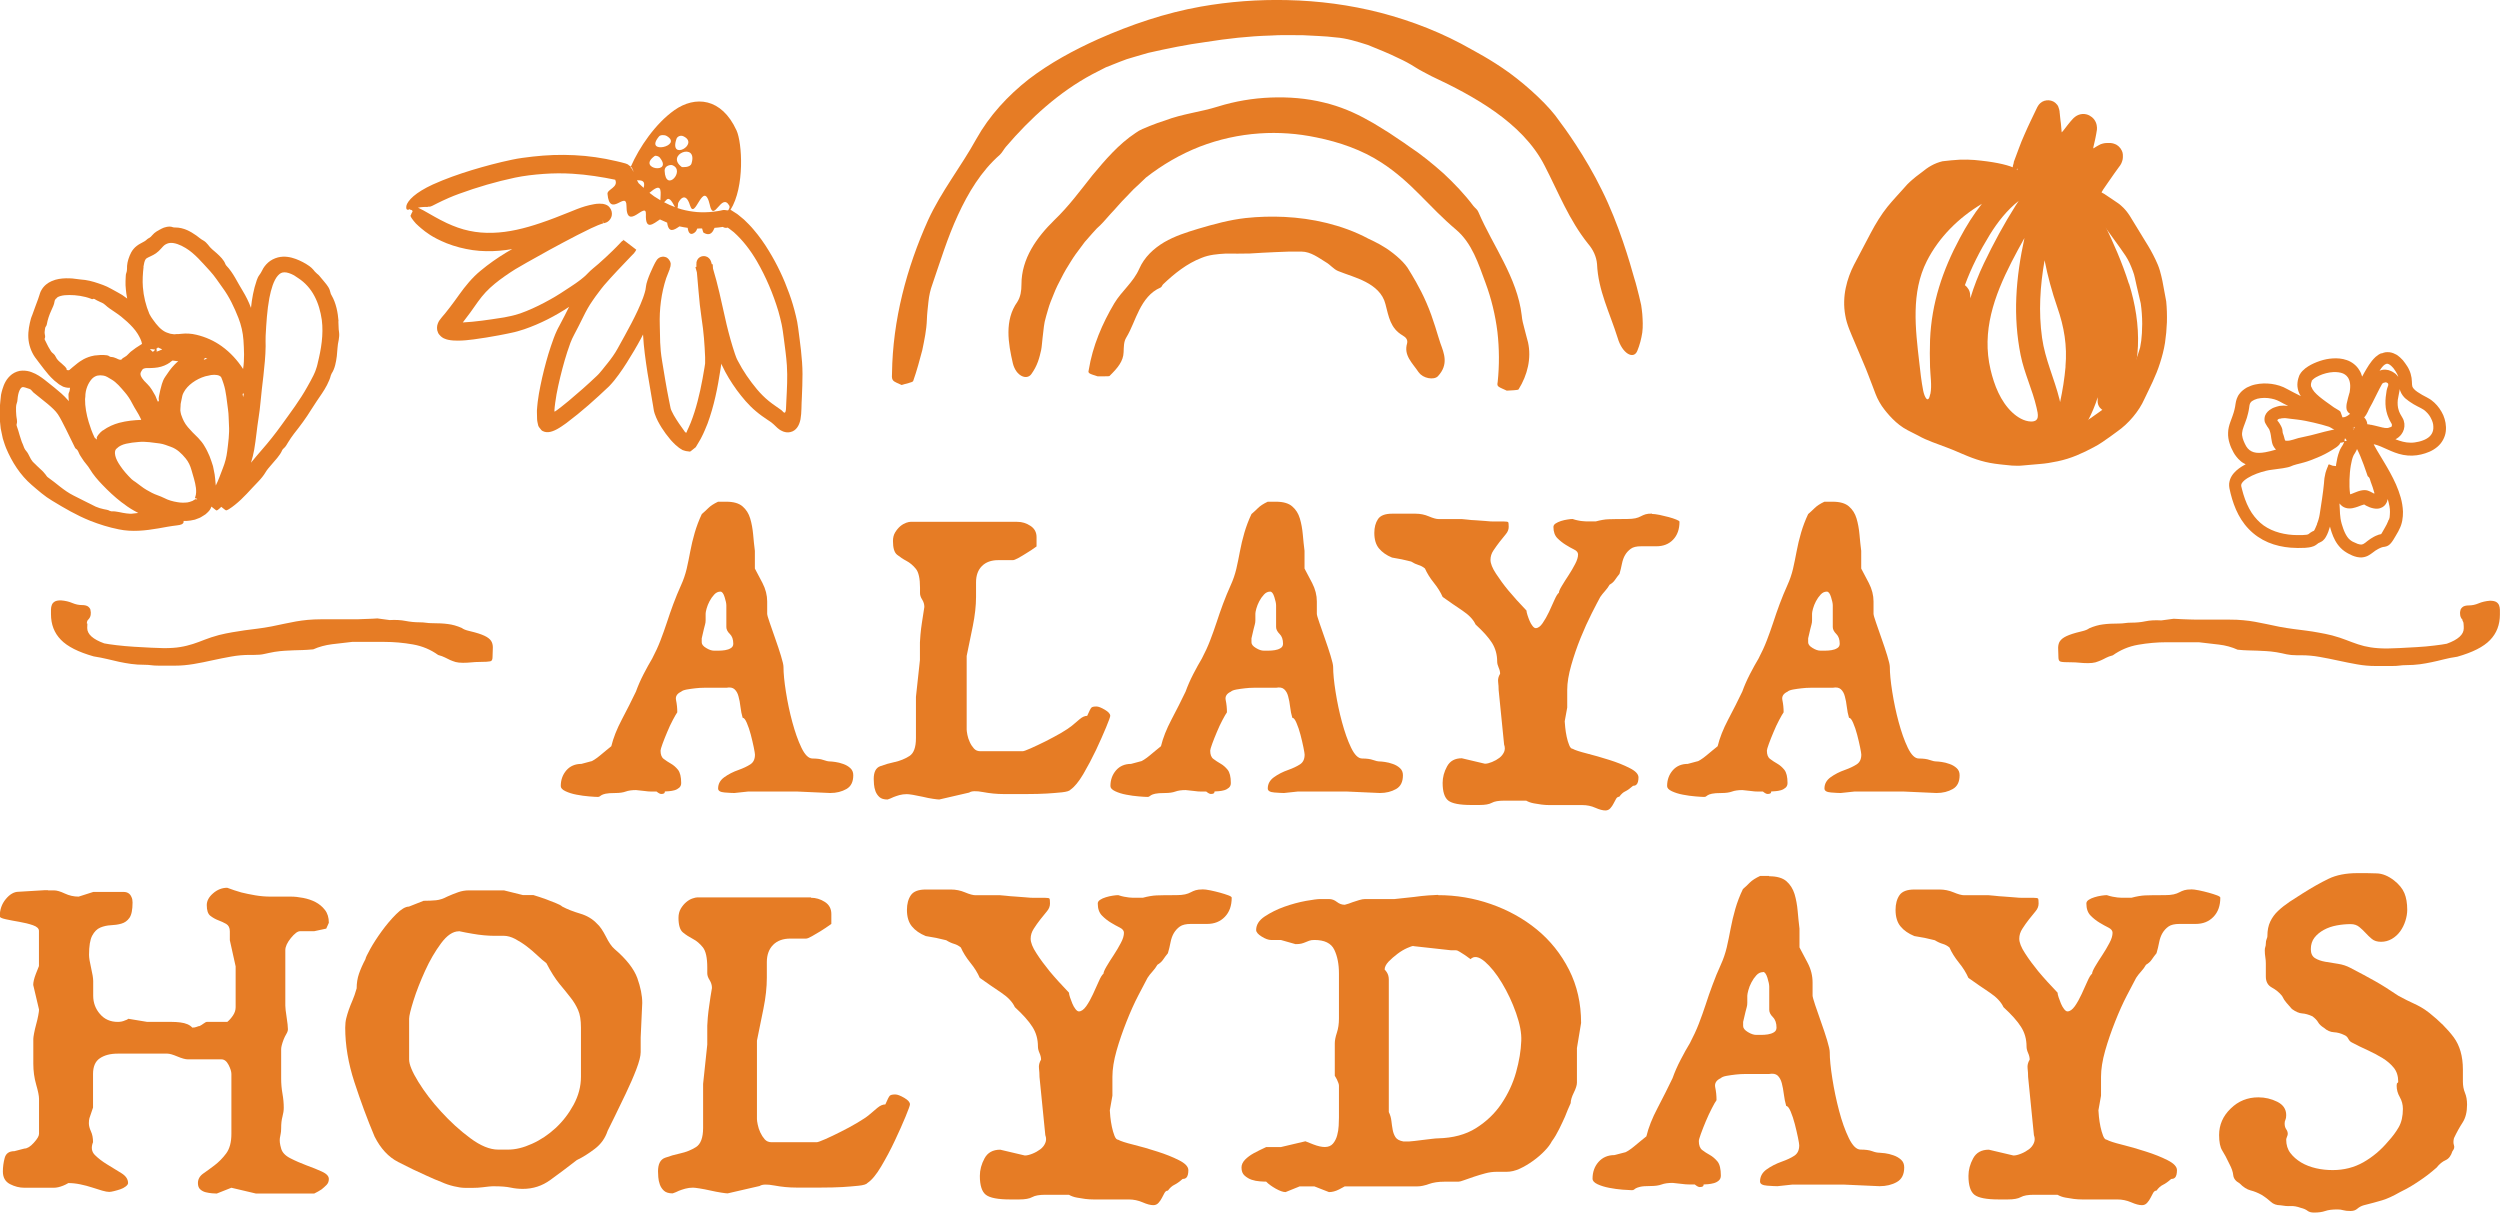 <?xml version="1.0" encoding="UTF-8"?><svg id="Layer_2" xmlns="http://www.w3.org/2000/svg" viewBox="0 0 288.36 139.87"><defs><style>.cls-1{fill-rule:evenodd;}.cls-1,.cls-2{fill:#e67c25;}</style></defs><g id="Layer_4"><g id="Layer_2-2"><path class="cls-2" d="M83.78,57.87c.83,0,1.46.18,1.87.54.42.36.71.82.88,1.39s.28,1.18.34,1.84c.06.66.12,1.29.2,1.9v2.04c.23.42.52.97.88,1.67.36.7.54,1.41.54,2.13v1.42c0,.11.09.46.29,1.02.19.57.41,1.19.65,1.87s.46,1.33.65,1.96c.19.63.29,1.05.29,1.28,0,.72.09,1.67.28,2.87s.43,2.35.74,3.49.65,2.12,1.05,2.95c.4.83.82,1.25,1.28,1.25.53,0,.95.06,1.25.17.3.11.57.17.79.17.11,0,.31.02.59.06.29.04.58.11.91.23.32.11.59.27.82.48s.34.48.34.82c0,.76-.26,1.29-.79,1.59s-1.15.46-1.87.46l-3.8-.17h-5.67l-1.59.17c-.23,0-.59-.02-1.11-.06-.51-.04-.76-.19-.76-.46,0-.53.24-.96.71-1.3s1.03-.63,1.67-.85c.53-.19.97-.4,1.33-.63.36-.23.54-.6.54-1.13,0-.11-.05-.4-.14-.85s-.21-.94-.34-1.45c-.13-.51-.29-.96-.46-1.36s-.33-.59-.48-.59c-.11-.38-.2-.79-.25-1.25s-.13-.86-.23-1.22c-.09-.36-.25-.63-.46-.82s-.52-.25-.94-.17h-2.58c-.32,0-.65.02-.99.06-.34.04-.67.08-.99.14s-.54.14-.65.25c-.49.23-.69.56-.59.99.09.43.14.9.14,1.39-.11.15-.28.45-.51.88s-.45.9-.65,1.39c-.21.49-.39.95-.54,1.36-.15.42-.23.68-.23.79,0,.46.12.78.37.96.25.19.52.37.82.54s.58.41.82.71.37.81.37,1.53c0,.23-.08.41-.23.54s-.33.23-.54.29-.42.09-.63.11-.37.03-.48.03c0,.11-.04.19-.11.23-.08.04-.18.06-.31.06s-.31-.09-.54-.28h-.59c-.25,0-.5-.02-.76-.06l-1.02-.11c-.49,0-.89.06-1.19.17s-.7.17-1.19.17c-.53,0-.91.03-1.13.08s-.39.11-.48.17-.16.1-.2.14c-.04.04-.11.06-.23.06-.19,0-.52-.02-.99-.06-.47-.04-.96-.1-1.45-.2-.49-.09-.92-.23-1.28-.4s-.54-.37-.54-.59c0-.72.22-1.32.65-1.82.43-.49,1.01-.74,1.73-.74l1.08-.29c.08,0,.22-.07.42-.2.21-.13.42-.29.65-.48.23-.19.46-.39.71-.59.25-.21.44-.37.59-.48.23-.95.63-1.97,1.22-3.09s1.13-2.18,1.62-3.21c.23-.64.52-1.31.88-2.01.36-.7.69-1.29.99-1.79.38-.72.7-1.42.96-2.1.26-.68.51-1.37.74-2.07.23-.7.47-1.41.74-2.13s.57-1.46.91-2.21c.26-.57.47-1.18.63-1.84.15-.66.29-1.34.42-2.04s.3-1.41.51-2.13c.21-.72.48-1.44.82-2.16.23-.19.47-.42.74-.68.26-.26.64-.51,1.13-.74h.96ZM83.09,68.24c-.26,0-.5.11-.71.34s-.39.48-.54.77c-.15.28-.26.57-.34.85-.08.29-.11.48-.11.59v.76c0,.17-.02.32-.06.46-.04.13-.08.31-.14.54s-.14.58-.25,1.08v.46c0,.23.17.45.51.65.34.21.64.31.91.31h.54c.25,0,.49-.02.74-.06.25-.04.46-.11.65-.23.19-.11.29-.28.29-.51,0-.49-.13-.87-.4-1.13s-.4-.53-.4-.79v-2.5c0-.23-.07-.55-.2-.96-.13-.42-.29-.63-.48-.63h0Z"/><path class="cls-2" d="M117.35,60.19c.53,0,1.03.15,1.5.46.47.3.71.74.71,1.3v1.08c-.42.3-.81.57-1.19.79-.3.19-.6.37-.91.54s-.51.25-.63.25h-1.7c-.79,0-1.42.23-1.87.68s-.68,1.08-.68,1.87v1.7c0,1.02-.13,2.14-.37,3.34-.25,1.21-.48,2.36-.71,3.46v8.5c0,.11.03.31.08.59s.15.57.28.85c.13.29.29.53.48.74.19.21.43.31.74.31h4.88c.11,0,.42-.11.94-.34.51-.23,1.07-.49,1.67-.79.6-.3,1.2-.63,1.79-.96.58-.34,1.01-.63,1.28-.85.3-.26.6-.52.91-.77.3-.25.58-.37.85-.37.23-.53.39-.84.48-.94s.29-.14.59-.14c.23,0,.55.13.96.37s.63.48.63.71c0,.11-.16.56-.48,1.33-.32.78-.71,1.64-1.16,2.61-.46.96-.95,1.89-1.47,2.78-.53.89-1.02,1.48-1.47,1.79-.11.15-.45.25-.99.31-.55.06-1.13.1-1.73.14-.68.04-1.46.06-2.33.06h-2.67c-.79,0-1.59-.08-2.38-.23-.79-.15-1.33-.13-1.59.06l-.74.17-2.72.63c-.11,0-.35-.03-.71-.08s-.75-.13-1.16-.23c-.42-.09-.8-.17-1.16-.23-.36-.06-.59-.08-.71-.08-.3,0-.58.04-.85.11-.26.08-.49.15-.68.23-.23.11-.46.21-.68.28-.42,0-.73-.09-.94-.28-.21-.19-.36-.42-.46-.68-.09-.26-.15-.53-.17-.79-.02-.26-.03-.47-.03-.63,0-.79.25-1.29.77-1.47.51-.19,1.07-.35,1.67-.48.6-.13,1.16-.36,1.67-.68.51-.32.76-1.01.76-2.07v-4.76l.46-4.25v-2.04c0-.15.02-.44.06-.88.04-.43.09-.9.17-1.39.08-.57.17-1.17.28-1.81,0-.3-.08-.58-.25-.85-.17-.26-.25-.51-.25-.74v-.63c0-1.06-.16-1.79-.48-2.18s-.68-.7-1.08-.91-.75-.45-1.08-.71-.48-.79-.48-1.59c0-.38.08-.71.25-.99s.37-.52.59-.71c.23-.19.46-.32.68-.4s.4-.11.51-.11h12.3v.02Z"/><path class="cls-2" d="M147.18,57.87c.83,0,1.46.18,1.87.54.42.36.71.82.88,1.39s.28,1.18.34,1.84c.06.66.12,1.29.2,1.9v2.04c.23.42.52.97.88,1.67.36.7.54,1.41.54,2.13v1.42c0,.11.09.46.29,1.02.19.57.41,1.19.65,1.87s.46,1.33.65,1.96c.19.63.29,1.05.29,1.28,0,.72.09,1.67.28,2.87s.43,2.35.74,3.49.65,2.12,1.05,2.95c.4.83.82,1.25,1.28,1.25.53,0,.95.06,1.25.17s.57.17.79.17c.11,0,.31.02.59.06.29.04.58.11.91.23.32.11.59.27.82.48s.34.48.34.82c0,.76-.26,1.29-.79,1.59s-1.15.46-1.87.46l-3.8-.17h-5.67l-1.59.17c-.23,0-.59-.02-1.11-.06-.51-.04-.76-.19-.76-.46,0-.53.24-.96.71-1.3s1.03-.63,1.67-.85c.53-.19.97-.4,1.33-.63.36-.23.54-.6.54-1.13,0-.11-.05-.4-.14-.85-.09-.46-.21-.94-.34-1.45-.13-.51-.29-.96-.46-1.36-.17-.4-.33-.59-.48-.59-.11-.38-.2-.79-.25-1.25s-.13-.86-.23-1.22c-.09-.36-.25-.63-.46-.82s-.52-.25-.94-.17h-2.58c-.32,0-.65.02-.99.06-.34.04-.67.08-.99.14s-.54.14-.65.25c-.49.23-.69.56-.59.99.09.43.14.9.14,1.39-.11.15-.28.45-.51.88s-.45.9-.65,1.39c-.21.49-.39.95-.54,1.36-.15.42-.23.68-.23.79,0,.46.12.78.37.96.25.19.52.37.82.54s.58.41.82.71.37.81.37,1.53c0,.23-.08.41-.23.54s-.33.23-.54.29-.42.09-.63.11-.37.03-.48.03c0,.11-.04.19-.11.23-.08.04-.18.06-.31.06s-.31-.09-.54-.28h-.59c-.25,0-.5-.02-.76-.06l-1.02-.11c-.49,0-.89.06-1.19.17-.3.11-.7.17-1.19.17-.53,0-.91.03-1.13.08s-.39.11-.48.17-.16.1-.2.14c-.04.04-.11.06-.23.06-.19,0-.52-.02-.99-.06-.47-.04-.96-.1-1.45-.2-.49-.09-.92-.23-1.28-.4s-.54-.37-.54-.59c0-.72.22-1.32.65-1.82.43-.49,1.01-.74,1.73-.74l1.08-.29c.08,0,.22-.07.42-.2.21-.13.42-.29.65-.48.23-.19.46-.39.71-.59.25-.21.44-.37.59-.48.23-.95.63-1.97,1.22-3.09s1.13-2.18,1.62-3.21c.23-.64.52-1.31.88-2.01.36-.7.69-1.29.99-1.79.38-.72.7-1.42.96-2.1.26-.68.51-1.37.74-2.07.23-.7.47-1.41.74-2.13s.57-1.46.91-2.21c.26-.57.47-1.18.63-1.84.15-.66.29-1.34.42-2.04.13-.7.3-1.41.51-2.13.21-.72.48-1.44.82-2.16.23-.19.47-.42.74-.68.26-.26.64-.51,1.13-.74h.96ZM146.5,68.24c-.26,0-.5.11-.71.34s-.39.48-.54.77c-.15.28-.26.57-.34.85-.08.29-.11.48-.11.59v.76c0,.17-.02.32-.06.46s-.08.31-.14.54-.14.58-.25,1.08v.46c0,.23.17.45.51.65.34.21.64.31.91.31h.54c.25,0,.49-.02.74-.06.25-.04.46-.11.65-.23.19-.11.29-.28.29-.51,0-.49-.13-.87-.4-1.13-.26-.26-.4-.53-.4-.79v-2.5c0-.23-.07-.55-.2-.96-.13-.42-.29-.63-.48-.63h0Z"/><path class="cls-2" d="M190.54,59.28c.23,0,.52.04.88.11.36.08.71.16,1.05.25s.63.19.88.29.37.18.37.25c0,.87-.25,1.56-.74,2.07-.49.51-1.13.76-1.93.76h-1.76c-.53,0-.93.09-1.19.29-.26.19-.48.42-.65.71-.17.28-.29.63-.37,1.02-.08.4-.17.79-.28,1.16-.19.23-.36.46-.51.68-.15.23-.36.42-.63.57-.15.26-.33.51-.54.74s-.39.46-.54.68c-.23.42-.56,1.05-.99,1.9s-.86,1.79-1.28,2.83-.78,2.09-1.08,3.15c-.3,1.06-.46,2-.46,2.83v2.04l-.29,1.59c0,.11.02.35.06.71.04.36.09.72.17,1.08.08.36.17.68.29.96.11.28.25.42.4.42.26.15.81.33,1.64.54s1.69.46,2.58.74c.89.28,1.67.59,2.35.94.68.34,1.02.7,1.02,1.08,0,.19-.02.36-.06.51-.08.3-.26.46-.57.46-.34.3-.63.51-.88.63-.25.11-.48.32-.71.63-.15,0-.28.08-.37.25s-.19.35-.29.54c-.09.19-.22.37-.37.54s-.34.25-.57.25c-.3,0-.69-.1-1.16-.31-.47-.21-.97-.31-1.5-.31h-3.8c-.3,0-.61-.02-.91-.06-.26-.04-.56-.08-.88-.14s-.62-.16-.88-.31h-2.55c-.64,0-1.12.08-1.42.25s-.78.25-1.42.25h-.96c-1.32,0-2.2-.17-2.64-.51-.43-.34-.65-1.02-.65-2.04,0-.64.17-1.28.51-1.9.34-.63.91-.94,1.7-.94l2.67.63c.23,0,.5-.07.82-.2s.6-.29.85-.48c.25-.19.42-.42.54-.68.11-.26.11-.55,0-.85l-.63-6.29c0-.3-.02-.62-.06-.94s.04-.63.23-.94c0-.23-.06-.46-.17-.71s-.17-.48-.17-.71c0-.79-.2-1.5-.59-2.13-.4-.63-1.03-1.33-1.9-2.13-.26-.57-.77-1.1-1.5-1.59-.74-.49-1.5-1.02-2.3-1.59-.23-.53-.57-1.08-1.02-1.64-.46-.57-.79-1.12-1.02-1.64-.23-.19-.47-.32-.74-.4s-.55-.21-.85-.4c-.72-.19-1.46-.34-2.21-.46-.64-.26-1.14-.62-1.5-1.05s-.54-1.03-.54-1.79c0-.64.14-1.17.42-1.59.28-.42.82-.63,1.62-.63h2.72c.53,0,1.04.1,1.53.31s.87.31,1.13.31h2.67c.11,0,.32.02.63.06.3.04.63.07.99.08.36.02.73.05,1.11.08.38.04.68.06.91.06h1.25c.26,0,.42.03.46.08.04.06.06.24.06.54s-.11.58-.34.85-.46.56-.71.88-.48.65-.71.99-.34.7-.34,1.08c0,.42.21.95.63,1.59.42.64.89,1.29,1.42,1.93.6.72,1.3,1.5,2.1,2.33,0,.11.04.28.11.51s.16.46.25.68c.09.23.21.42.34.59.13.17.25.25.37.25.26,0,.53-.19.79-.57.26-.38.51-.81.74-1.3.23-.49.43-.96.63-1.39.19-.43.36-.71.51-.82,0-.15.11-.42.34-.79.23-.38.48-.79.77-1.22.28-.43.54-.87.76-1.3.23-.43.34-.8.34-1.11,0-.23-.15-.42-.46-.57-.3-.15-.63-.33-.96-.54-.34-.21-.66-.46-.96-.76-.3-.3-.46-.74-.46-1.3,0-.15.08-.29.25-.4s.38-.21.63-.29.49-.13.74-.17.44-.06.59-.06c.23.08.43.13.63.17.19.04.37.07.54.08.17.02.31.03.42.03h1.08c.57-.15,1.06-.24,1.47-.25s1.13-.03,2.16-.03c.38,0,.69-.03.94-.08.25-.06.46-.13.63-.23.17-.09.35-.17.54-.23.19-.06.43-.08.74-.08h.02Z"/><path class="cls-2" d="M211.39,57.87c.83,0,1.46.18,1.87.54.42.36.71.82.88,1.39s.28,1.18.34,1.84c.06.66.12,1.29.2,1.9v2.04c.23.42.52.97.88,1.67.36.7.54,1.41.54,2.13v1.42c0,.11.09.46.29,1.02.19.57.41,1.19.65,1.87s.46,1.33.65,1.96c.19.63.29,1.05.29,1.28,0,.72.09,1.67.28,2.87s.43,2.35.74,3.49.65,2.12,1.05,2.95c.4.83.82,1.25,1.28,1.25.53,0,.95.06,1.25.17s.57.17.79.17c.11,0,.31.02.59.06.29.04.58.11.91.23.32.11.59.27.82.48s.34.48.34.82c0,.76-.26,1.29-.79,1.59s-1.15.46-1.87.46l-3.8-.17h-5.67l-1.59.17c-.23,0-.59-.02-1.11-.06-.51-.04-.76-.19-.76-.46,0-.53.24-.96.71-1.3s1.03-.63,1.67-.85c.53-.19.97-.4,1.33-.63.36-.23.54-.6.54-1.13,0-.11-.05-.4-.14-.85-.09-.46-.21-.94-.34-1.45-.13-.51-.29-.96-.46-1.36-.17-.4-.33-.59-.48-.59-.11-.38-.2-.79-.25-1.25s-.13-.86-.23-1.22c-.09-.36-.25-.63-.46-.82s-.52-.25-.94-.17h-2.58c-.32,0-.65.02-.99.06-.34.04-.67.08-.99.14s-.54.14-.65.25c-.49.23-.69.56-.59.99.09.43.14.9.14,1.39-.11.15-.28.45-.51.88s-.45.9-.65,1.39c-.21.49-.39.95-.54,1.36-.15.42-.23.68-.23.79,0,.46.12.78.37.96.25.19.52.37.82.54s.58.41.82.71.37.81.37,1.53c0,.23-.08.41-.23.54s-.33.23-.54.29-.42.09-.63.11-.37.03-.48.03c0,.11-.04.19-.11.23-.08.04-.18.06-.31.06s-.31-.09-.54-.28h-.59c-.25,0-.5-.02-.76-.06l-1.02-.11c-.49,0-.89.06-1.19.17-.3.11-.7.17-1.19.17-.53,0-.91.03-1.13.08s-.39.11-.48.17-.16.1-.2.14c-.04.04-.11.06-.23.06-.19,0-.52-.02-.99-.06-.47-.04-.96-.1-1.45-.2-.49-.09-.92-.23-1.28-.4s-.54-.37-.54-.59c0-.72.22-1.32.65-1.82.43-.49,1.01-.74,1.73-.74l1.08-.29c.08,0,.22-.07.42-.2.21-.13.42-.29.65-.48.23-.19.46-.39.71-.59.25-.21.44-.37.59-.48.23-.95.63-1.97,1.22-3.09s1.13-2.18,1.62-3.21c.23-.64.52-1.31.88-2.01.36-.7.69-1.29.99-1.79.38-.72.7-1.42.96-2.1.26-.68.51-1.37.74-2.07.23-.7.47-1.41.74-2.13s.57-1.46.91-2.21c.26-.57.47-1.18.63-1.84.15-.66.29-1.34.42-2.04.13-.7.3-1.41.51-2.13.21-.72.48-1.44.82-2.16.23-.19.47-.42.74-.68.26-.26.64-.51,1.13-.74h.96ZM210.71,68.24c-.26,0-.5.11-.71.34s-.39.48-.54.77c-.15.28-.26.57-.34.85-.08.29-.11.48-.11.59v.76c0,.17-.02.32-.06.46s-.08.31-.14.54-.14.58-.25,1.08v.46c0,.23.17.45.51.65.34.21.64.31.91.31h.54c.25,0,.49-.02.74-.06.25-.04.46-.11.65-.23.19-.11.29-.28.29-.51,0-.49-.13-.87-.4-1.13-.26-.26-.4-.53-.4-.79v-2.5c0-.23-.07-.55-.2-.96-.13-.42-.29-.63-.48-.63h0Z"/><path class="cls-2" d="M284.07,71.53c-.17-.17-.27-.36-.3-.56s-.03-.38.02-.53c0-.13.08-.26.23-.4s.41-.21.77-.21.74-.08,1.11-.24c.38-.16.81-.26,1.3-.3.32,0,.56.05.72.14.16.1.27.23.33.38.06.16.1.34.1.53v.54c0,1.18-.38,2.17-1.14,2.95-.76.79-2.02,1.42-3.78,1.92-.58.08-1.11.19-1.58.31-.47.12-.93.23-1.37.32s-.9.18-1.37.24c-.47.06-1,.1-1.58.1-.28,0-.53.02-.74.05s-.5.05-.87.05h-1.9c-.71,0-1.42-.06-2.14-.19s-1.44-.27-2.16-.43c-.72-.16-1.44-.3-2.16-.43-.72-.13-1.43-.19-2.14-.19h-.51c-.45,0-.84-.04-1.17-.11-.33-.08-.72-.16-1.17-.24-.45-.07-.85-.11-1.19-.13-.34-.02-.69-.04-1.03-.05-.34,0-.69-.02-1.04-.03-.36,0-.75-.04-1.21-.08-.67-.3-1.38-.5-2.16-.59-.77-.09-1.54-.19-2.32-.27h-3.73c-1.09,0-2.18.1-3.27.29s-2.05.6-2.92,1.22c-.32.08-.58.18-.79.29-.21.11-.4.21-.59.29s-.4.16-.63.23c-.23.06-.51.09-.85.09-.37,0-.69-.02-.98-.05s-.62-.05-.98-.05c-.62,0-1.02-.02-1.19-.07-.17-.04-.26-.2-.26-.48,0-.34-.01-.66-.03-.95-.02-.29.02-.55.11-.77.1-.22.29-.43.59-.61.3-.18.76-.36,1.38-.53.17-.04.42-.11.75-.19.33-.08.58-.19.75-.32.56-.24,1.09-.39,1.59-.45.5-.07,1.11-.1,1.82-.1.28,0,.52-.02.72-.05.21-.03.45-.05.72-.05.58,0,1.13-.05,1.64-.16.51-.11,1.13-.14,1.83-.1l1.42-.19c.37.02.69.04.96.05s.56.02.83.03.56.02.83.02h3.83c.58,0,1.11.02,1.58.07.47.04.92.1,1.35.18s.87.16,1.32.26.95.2,1.48.31c.58.11,1.12.19,1.63.26.5.07,1,.13,1.48.19s.97.14,1.45.23c.48.08.99.19,1.53.32.63.17,1.17.35,1.63.53s.92.35,1.37.5.93.27,1.45.35c.51.08,1.15.13,1.9.13.32,0,.8-.02,1.43-.05.63-.03,1.3-.07,2.01-.11.71-.04,1.38-.1,2.01-.18.63-.08,1.11-.14,1.43-.21,1.31-.47,1.96-1.06,1.96-1.77,0-.15,0-.32-.02-.5,0-.18-.06-.32-.15-.4l.02-.02Z"/><path class="cls-2" d="M10.08,71.94c0,.18-.02.35-.02.5,0,.71.66,1.3,1.96,1.77.32.07.8.13,1.43.21.63.08,1.3.13,2.01.18.71.04,1.38.08,2.01.11.63.03,1.11.05,1.43.05.75,0,1.38-.04,1.9-.13.51-.08,1-.21,1.45-.35s.91-.32,1.37-.5c.46-.18,1-.36,1.63-.53.54-.13,1.04-.24,1.53-.32s.96-.16,1.45-.23c.48-.07.98-.13,1.48-.19s1.04-.15,1.63-.26c.54-.11,1.03-.21,1.48-.31s.89-.18,1.32-.26c.43-.08.88-.13,1.35-.18.47-.04,1-.07,1.58-.07h3.83c.28,0,.56,0,.83-.02.28,0,.56-.02.83-.03.28,0,.6-.03.96-.05l1.42.19c.71-.04,1.32,0,1.83.1s1.06.16,1.64.16c.28,0,.52.02.72.05.21.03.45.05.72.05.71,0,1.31.03,1.82.1.5.06,1.04.21,1.59.45.17.13.42.24.75.32.33.08.58.15.75.19.62.17,1.08.35,1.38.53s.5.39.59.61c.1.23.13.48.11.77s-.03.61-.03.95c0,.28-.08.44-.26.48-.17.04-.57.07-1.19.07-.37,0-.69.02-.98.05-.29.03-.62.05-.98.05-.34,0-.63-.03-.85-.09-.22-.07-.43-.14-.63-.23s-.39-.18-.59-.29c-.21-.11-.47-.2-.79-.29-.86-.62-1.83-1.03-2.92-1.22-1.08-.19-2.17-.29-3.27-.29h-3.74c-.77.08-1.54.18-2.32.27-.77.1-1.49.29-2.16.59-.45.04-.85.07-1.21.08-.35,0-.7.02-1.04.03-.34.01-.69.03-1.03.05s-.74.06-1.19.13c-.45.08-.84.17-1.17.24-.33.08-.72.11-1.17.11h-.51c-.71,0-1.42.06-2.14.19-.72.13-1.44.27-2.16.43-.72.16-1.44.31-2.16.43s-1.43.19-2.14.19h-1.9c-.37,0-.66-.02-.87-.05s-.46-.05-.74-.05c-.58,0-1.1-.03-1.58-.1-.47-.07-.92-.14-1.37-.24s-.9-.21-1.37-.32-1-.22-1.58-.31c-1.76-.5-3.02-1.13-3.78-1.92-.76-.78-1.14-1.76-1.14-2.95v-.54c0-.19.04-.37.1-.53s.18-.29.33-.38c.16-.1.4-.14.72-.14.5.04.93.14,1.3.3.38.16.75.24,1.11.24s.62.07.77.21c.15.14.23.27.23.4.04.15.05.33.02.53s-.13.39-.3.56c-.09.08-.13.22-.15.4l.03.02Z"/><path class="cls-2" d="M103.99,44.41c.46-.16,1.29-.3,1.34-.46.43-1.21.74-2.39,1.05-3.56.24-1.17.49-2.33.53-3.52.02-.69.11-1.38.18-2.07.07-.69.22-1.37.46-2.02.92-2.67,1.74-5.38,2.94-7.97,1.19-2.58,2.68-5.07,4.84-6.96.27-.26.44-.61.68-.9,2.84-3.32,6.14-6.33,9.99-8.39.51-.27,1.02-.53,1.54-.79.53-.22,1.07-.43,1.61-.64l.8-.3.83-.25,1.65-.48c2.24-.51,4.45-.96,6.68-1.26,2.46-.39,4.93-.67,7.42-.74,1.25-.09,2.49-.03,3.75-.04,1.25.08,2.51.09,3.76.25,1.29.09,2.52.49,3.75.88,1.19.49,2.38.95,3.52,1.52.66.3,1.3.64,1.92,1.04.61.39,1.26.7,1.89,1.04,2.5,1.17,5.01,2.46,7.34,4.11,2.3,1.64,4.42,3.67,5.72,6.24,1.61,3.12,2.79,6.21,5,8.98.58.67.96,1.48,1.03,2.34.13,3.05,1.47,5.62,2.38,8.52.52,1.8,1.83,2.53,2.26,1.5.29-.7.47-1.42.58-2.13.09-.71.05-1.42,0-2.12-.04-.35-.07-.7-.13-1.05-.07-.34-.15-.69-.24-1.03-.18-.68-.33-1.37-.55-2.04-.5-1.8-1.78-6.25-3.74-10.18-1.92-3.94-4.4-7.31-4.9-7.96-1.15-1.71-3.53-3.92-5.73-5.54-2.22-1.61-4.24-2.62-4.35-2.7-3.32-1.91-6.9-3.31-10.55-4.26-3.53-.91-7.14-1.38-10.75-1.46-3.34-.08-6.69.17-9.98.75-4.09.73-8.05,2.07-11.88,3.77-2.77,1.25-5.5,2.72-7.96,4.6-2.42,1.9-4.55,4.2-6.05,6.89-1.77,3.21-4.04,6.04-5.57,9.37-2.48,5.52-4.08,11.52-4.16,17.67,0,.27-.07.56.12.81.16.21.65.37,1,.54h0Z"/><path class="cls-2" d="M172.84,44.58c.15.15.63.31.96.48.47-.04,1.29-.04,1.36-.15,1.04-1.67,1.49-3.59,1.09-5.42-.13-.53-.29-1.04-.41-1.56-.14-.52-.28-1.03-.32-1.56-.25-2.17-1.1-4.21-2.07-6.14-.97-1.94-2.06-3.75-2.94-5.8-.11-.28-.38-.44-.56-.67-1.02-1.36-2.2-2.59-3.44-3.75-1.27-1.13-2.59-2.21-4.02-3.15-.73-.54-1.5-1-2.25-1.53-.78-.46-1.54-.99-2.36-1.42-1.61-.92-3.34-1.65-5.16-2.08-2.01-.5-4.1-.66-6.16-.58-2.07.08-4.12.43-6.08,1.04-1.99.63-4.11.84-6.11,1.61-.58.18-1.16.39-1.73.62-.57.24-1.16.44-1.65.81-1.97,1.3-3.52,3.13-4.98,4.88-1.43,1.8-2.73,3.58-4.41,5.19-2,1.96-3.79,4.42-3.78,7.41,0,.73-.1,1.42-.48,2.02-1.5,2.11-1.05,4.77-.51,7.09.38,1.5,1.62,1.95,2.13,1.23.7-.97.93-1.87,1.13-2.77.09-.45.1-.91.16-1.36l.16-1.37c.03-.31.12-.71.26-1.2.15-.48.28-1.04.51-1.63.25-.58.47-1.23.78-1.86.33-.62.63-1.27.99-1.88.38-.6.72-1.2,1.1-1.73.39-.52.75-1.01,1.07-1.44.71-.81,1.22-1.39,1.4-1.57.5-.42,1.02-1.04,1.59-1.68.6-.62,1.17-1.34,1.78-1.93.29-.31.57-.6.83-.87.27-.25.52-.48.73-.68.42-.4.69-.66.72-.69,1.89-1.48,3.98-2.7,6.23-3.58,2.18-.84,4.51-1.36,6.88-1.52,2.19-.15,4.41.01,6.55.46,2.67.54,5.28,1.44,7.54,2.92,1.65,1.07,3.09,2.37,4.42,3.72,1.34,1.35,2.63,2.71,4.16,4,1.86,1.58,2.58,3.95,3.39,6.12.68,1.83,1.14,3.74,1.38,5.67.22,1.93.23,3.87.03,5.78-.02.17-.1.34.08.52h0Z"/><path class="cls-2" d="M163.66,42.96c.46.68,1.74.92,2.2.43,1.26-1.36.7-2.64.28-3.8-.28-.79-.79-2.79-1.59-4.62-.78-1.83-1.81-3.45-2.01-3.78-.45-.85-1.58-1.84-2.63-2.54-1.06-.69-2.03-1.08-2.08-1.12-1.54-.83-3.19-1.41-4.85-1.82-1.6-.39-3.22-.61-4.83-.69-1.5-.07-2.99-.03-4.48.13-1.85.21-3.65.7-5.47,1.24-1.32.4-2.69.83-3.92,1.55-1.21.72-2.28,1.71-2.87,3.05-.69,1.58-2.02,2.56-2.88,3.99-1.39,2.34-2.5,4.92-2.95,7.69-.02.12-.1.25.07.38.15.12.63.25.96.36.47-.02,1.29.02,1.36-.04.96-.93,1.6-1.72,1.63-2.74.03-.58,0-1.21.31-1.7.61-1.01.96-2.13,1.51-3.2.54-1.05,1.26-2.06,2.44-2.56.15-.07.18-.26.29-.37,1.31-1.25,2.75-2.4,4.43-3.05.88-.37,1.87-.45,2.8-.5.96,0,1.88.02,2.77-.01.99-.05,1.96-.13,2.96-.16.99-.05,2-.08,3.02-.06,1.06.01,1.96.71,2.81,1.23.51.29.88.8,1.4,1.01,1,.41,2.13.71,3.18,1.26,1.04.54,1.98,1.33,2.28,2.55.39,1.48.56,2.79,2,3.63.37.21.6.5.5.9-.41,1.4.58,2.22,1.34,3.35h0Z"/><path class="cls-2" d="M245.33,32.3c-.75-1.21-2.42.78-2.18,1.83.08-.04.16.02.29.21.03.04.03.1.01.17.67.13,2.14-1.82,1.88-2.22Z"/><path class="cls-2" d="M39.05,37.06c-.08-1.01-.28-2.09-.8-2.99-.07-.11-.12-.21-.13-.31-.04-.21-.13-.46-.26-.66-.13-.21-.28-.39-.38-.51-.14-.19-.31-.36-.45-.54-.14-.18-.28-.35-.45-.47-.21-.17-.33-.33-.45-.48-.13-.14-.26-.28-.45-.41-.47-.33-.98-.6-1.56-.82-.58-.21-1.29-.37-2.06-.18-.42.11-.83.32-1.13.59s-.54.58-.69.91c-.1.21-.23.41-.35.57-.12.16-.21.38-.28.58-.37,1.07-.55,2.13-.66,3.17-.25-.68-.58-1.34-.95-1.95-.63-1-1.07-2.07-1.9-2.93-.04-.04-.08-.12-.1-.16-.17-.48-.59-.88-.98-1.24-.37-.33-.74-.59-1.04-1.02-.11-.15-.34-.37-.51-.46-.33-.17-.54-.39-.83-.59-.66-.46-1.46-.92-2.42-.92-.12,0-.22,0-.31-.04-.38-.16-1,.02-1.26.17-.42.21-.81.43-1.05.72-.33.41-.46.35-.62.5-.18.19-.38.29-.85.54-.22.12-.51.33-.72.58-.21.25-.35.52-.45.77-.23.56-.33,1.05-.31,1.55,0,.16-.03.33-.08.46-.06.13-.06.29-.07.46l-.02.46v.49c.03.32.04.64.09.95.03.2.07.39.1.59-.03-.02-.06-.04-.09-.07-.31-.25-.65-.46-.96-.62-.27-.14-.51-.27-.78-.43-.34-.2-.65-.33-.96-.45-.69-.25-1.36-.48-2.07-.58-.24-.04-.48-.03-.74-.08-.47-.08-.96-.12-1.48-.11-.51.02-1.06.07-1.64.33-.42.18-.89.52-1.17,1.03-.08.13-.13.25-.17.38l-.08.25c-.04.14-.09.28-.14.42-.2.58-.45,1.17-.67,1.83-.05.13-.11.26-.15.4-.18.67-.34,1.42-.3,2.22.04.8.33,1.62.77,2.25.41.56.7.92,1.04,1.37.34.43.67.85,1.13,1.26.04.05.17.15.28.23l.32.26.38.22c.13.09.27.09.4.14.14.04.29.04.42.04.03,0,.05,0,.07-.01-.01.08-.03.15-.03.22,0,.25-.15.35-.15.57,0,.26.02.52.04.77-.02-.03-.04-.07-.07-.09-.52-.61-1.06-1.04-1.58-1.47l-1.14-.91c-.42-.32-.89-.66-1.5-.88-.3-.12-.67-.19-1.07-.18-.41,0-.85.17-1.19.41-.67.51-.93,1.16-1.1,1.71-.06.23-.14.45-.17.67-.07.53-.1,1.03-.15,1.54v1.16s.03.39.03.39l.08.78.16.77c.03.13.05.25.08.38l.12.38c.08.25.16.5.26.74.68,1.62,1.64,3.12,2.95,4.25.76.65,1.52,1.33,2.36,1.82,1.43.87,2.81,1.68,4.37,2.31,1.06.42,2.17.77,3.33,1,1.52.32,3.09.14,4.54-.11.73-.13,1.45-.27,2.17-.35.47-.05.71-.16.75-.35,0-.05.01-.11.01-.16.26,0,.53,0,.8-.05.17-.03.34-.06.5-.1.17-.06.33-.13.5-.19.17-.06.32-.18.48-.27.08-.05.16-.09.25-.16.11-.09.16-.14.23-.21.18-.18.32-.32.43-.63,0-.02,0-.04.01-.05.14.11.29.23.43.34.19.15.19.17.55-.15.05-.05.11-.1.16-.16.13.1.25.2.38.3.2.16.22.18.86-.27.1-.08.21-.15.3-.23,1.05-.82,1.81-1.78,2.69-2.67.34-.35.67-.75.89-1.13.17-.29.39-.53.61-.79.47-.57,1.04-1.11,1.31-1.76.02-.04.1-.15.15-.18.26-.21.37-.47.53-.72.21-.33.41-.65.67-.98.71-.89,1.4-1.82,2-2.8.39-.64.82-1.23,1.23-1.85.21-.31.4-.63.58-.97.09-.17.17-.35.25-.54l.11-.29.08-.28c.02-.07.07-.17.1-.23.37-.55.5-1.31.59-1.98.03-.32.06-.63.08-.94.02-.31.07-.62.14-.94.05-.23.08-.64.04-.88-.08-.46-.04-.85-.08-1.29h0ZM17.36,40.27c.13,0,.27.02.4.04.04,0,.08,0,.12,0-.01.02-.03.05-.04.08-.04.06-.11.14-.19.17-.05.02-.04,0-.06,0l-.03-.03c-.09-.08-.17-.16-.26-.25h.06ZM19.59,41.81l.29-.22s.02,0,.03,0c.01,0,0,0,.03,0l.15.02.29.04c.06,0,.12,0,.18.01-.15.13-.3.26-.43.4-.42.43-.76.92-1.08,1.41-.18.26-.3.56-.38.83-.13.46-.25.94-.33,1.38,0,.07-.02.13-.03.2v.05s0,.02,0,.02c-.01.03-.02.06,0,.12,0,.04.03.13.02.15-.02.03-.04.06-.06.08-.01,0-.02.02-.04.03-.02,0-.04-.03-.05-.05-.06-.14-.08-.21-.16-.38-.04-.08-.05-.16-.1-.25-.26-.44-.47-.91-.97-1.4l-.09-.08-.04-.05-.09-.09c-.06-.06-.13-.12-.17-.19-.05-.06-.1-.13-.15-.19-.04-.06-.07-.13-.11-.18-.11-.2-.12-.38-.07-.5.04-.12.11-.2.19-.33.05-.08.14-.12.21-.14.08-.02.14-.02.17-.04.42,0,.92,0,1.41-.08.49-.08,1.01-.29,1.41-.58h0ZM11.86,49.64c-.17.12-.32.27-.45.43-.07.08-.13.16-.18.25-.03.04-.05.08-.07.12,0,.02,0,.02,0,.02.03.07.02.14-.02.21-.03.04-.04,0-.06-.02-.03-.04-.04-.08-.08-.1l-.04-.02s-.02,0-.07-.1c-.27-.56-.48-1.16-.66-1.75-.26-.88-.43-1.79-.42-2.65,0-.09.02-.18.03-.26,0-.85.33-1.59.77-2.08.21-.21.44-.33.65-.37.21-.04.4-.04.65,0,.3.03.61.25.95.45.58.33,1.06.92,1.54,1.48.33.38.62.82.85,1.28.3.6.71,1.15.97,1.73.03.05.05.11.07.17-.83.03-1.67.11-2.55.34-.62.17-1.26.44-1.87.88h0ZM20.91,47.89c-.04-.17-.09-.33-.11-.53-.01-.17.03-.37.03-.56,0-.09,0-.19.02-.28l.06-.29.12-.58c.04-.13.08-.27.17-.41.42-.81,1.42-1.52,2.46-1.83.11-.04.22-.04.32-.07.49-.15,1.04-.14,1.32,0,.14.07.2.13.23.21,0,0,.08.18.12.31.05.13.09.27.14.41.31.94.36,1.96.51,2.96.09.59.07,1.2.11,1.79.07,1.02-.08,2.02-.2,3.01-.08.67-.25,1.34-.5,1.96-.27.69-.5,1.38-.82,2.01l-.03-.31c-.04-.32-.04-.63-.1-.96l-.19-.96c-.13-.38-.24-.78-.4-1.16-.17-.37-.33-.75-.55-1.1-.21-.39-.5-.72-.75-.99-.46-.44-.88-.87-1.21-1.26-.38-.45-.58-.9-.74-1.37h0ZM28.05,45.79c-.03-.12-.06-.24-.07-.36.03,0,.06-.02.08-.03.03,0,.05-.01.08-.02-.03.14-.07.27-.09.42h0ZM23.69,41.44c-.06.02-.11.04-.17.05v-.08c.05-.04.11-.08.17-.13.08.04.15.08.23.13-.07,0-.15,0-.23.02h0ZM18.59,40.35c-.18.09-.35.16-.53.21.03-.11.02-.2,0-.25,0-.03-.02-.05-.04-.07.07-.04.14-.1.21-.17.02.01.04.03.06.04.11.06.23.09.34.15.02,0,.04.02.07.03-.04.03-.07.06-.11.08h0ZM19.44,49.46s0,0,0,.01h-.01s0,0,0-.01h0ZM16.54,30.8c.05-.36.14-.72.24-.87.05-.06.07-.1.15-.15.09-.06.25-.13.48-.24.18-.09.4-.19.59-.33.23-.17.44-.37.62-.58l.18-.2c.05-.05.1-.09.15-.14.21-.16.42-.24.67-.27.5-.04,1.16.2,1.78.58,1.07.64,1.92,1.69,2.83,2.67.53.58.97,1.26,1.43,1.9.8,1.08,1.36,2.29,1.84,3.5.32.82.52,1.69.58,2.56.07,1.1.13,2.21-.04,3.33-.65-1-1.46-1.9-2.46-2.62-.87-.63-1.88-1.08-2.94-1.33-.57-.14-1.18-.17-1.69-.11l-.33.03h-.23c-.14.01-.29.05-.43.01-.14-.03-.29-.02-.42-.08-.13-.05-.27-.08-.4-.14-.59-.27-1.06-.83-1.49-1.44-.15-.21-.3-.42-.42-.67-.41-.96-.67-2.04-.75-3.09-.06-.72-.01-1.6.08-2.34h-.01ZM8.05,42.65l-.04.02c-.05.02-.1.04-.15.04s-.09-.03-.15-.04c0,0-.03-.03-.03-.05,0-.06,0-.1-.02-.13-.04-.06-.1-.14-.16-.2-.12-.12-.26-.25-.4-.37-.26-.22-.52-.42-.67-.76-.05-.13-.18-.3-.29-.38-.11-.07-.18-.16-.25-.25-.06-.08-.1-.17-.15-.25-.25-.38-.38-.75-.58-1.11-.02-.05-.02-.09,0-.13.09-.17.03-.39,0-.53-.04-.2.02-.38.03-.57,0-.24.19-.33.21-.53.09-.52.27-1.07.53-1.63.14-.32.31-.63.36-1,.01-.12.08-.24.15-.32.06-.01.06-.04.08-.06.03-.04.06-.08.14-.13s.2-.09.33-.13c.28-.08.63-.11,1-.11.8,0,1.69.12,2.48.42.07.03.16.08.21.05.14-.08.25,0,.37.08.11.08.24.11.34.17.26.15.44.15.72.4.36.34.76.59,1.16.86.5.33.96.7,1.37,1.08.49.45.94.92,1.25,1.43.23.39.43.76.49,1.15-.03.01-.05.03-.08.05l-.17.11c-.32.19-.59.38-.96.67l-.08.06-.11.1-.1.1-.15.15c-.05.05-.1.1-.16.15l-.16.1s-.08.05-.12.08c-.04.02-.07.03-.1.05s-.06.04-.08.08c-.02.02-.04.03-.06.06-.03.04-.07.07-.11.06-.04,0-.07.01-.13,0-.2-.02-.53-.31-1.03-.32-.04,0-.12-.04-.15-.06-.17-.16-.42-.13-.63-.16h-.45c-.15.01-.29.03-.45.04-.21,0-.41.07-.62.11-.2.05-.38.13-.56.2-.19.07-.33.17-.5.27-.16.1-.32.19-.47.32-.2.16-.39.32-.58.47-.08.08-.2.17-.23.2l-.08.06h0ZM15.39,59.23c-.27.05-.53.02-.79-.01-.59-.06-1.17-.28-1.75-.24-.04,0-.15-.03-.18-.05-.23-.14-.46-.14-.7-.2-.31-.06-.62-.16-.93-.29-.85-.41-1.72-.87-2.57-1.29-1.12-.56-1.97-1.42-2.97-2.11-.05-.04-.11-.1-.13-.14-.07-.11-.15-.21-.24-.31-.08-.1-.17-.21-.27-.3-.19-.19-.41-.36-.58-.54-.17-.17-.35-.33-.51-.5-.14-.18-.27-.38-.37-.61-.08-.16-.21-.43-.33-.56-.11-.13-.21-.26-.27-.4-.06-.14-.11-.29-.17-.44-.17-.33-.24-.71-.37-1.05-.11-.35-.19-.71-.33-1.06-.03-.09-.03-.17,0-.25.1-.31-.04-.71-.05-.95-.04-.34-.03-.67-.03-.96,0-.38.17-.56.17-.89.03-.38.1-.75.22-1.02.06-.15.13-.24.2-.32.07-.05.12-.09.17-.09.12-.02.41.08.79.21.12.04.24.15.31.25.08.12.18.19.32.3.5.4,1.01.8,1.49,1.2.48.41.88.77,1.16,1.18.3.45.61,1.1.93,1.72l.94,1.92c.05.11.13.28.19.32.2.1.28.31.38.54.08.21.24.4.35.59.26.45.65.8.9,1.24.39.65.9,1.24,1.44,1.8.68.71,1.4,1.39,2.19,2,.47.36.96.71,1.49,1,.15.09.3.17.46.25-.19.01-.37.03-.54.06h0ZM22.65,57.61s-.04-.03-.06-.03c-.04,0-.1,0-.14.05.02,0-.09.05-.14.08-.03.02-.06.04-.09.06l-.11.04c-.14.07-.31.1-.48.14-.36.04-.76.05-1.18-.03-.5-.08-1.03-.22-1.5-.47-.26-.12-.54-.25-.79-.33-.44-.15-.85-.38-1.25-.61-.46-.26-.85-.61-1.28-.91-.15-.1-.3-.19-.44-.32-.5-.49-.96-1.01-1.32-1.55-.27-.39-.49-.8-.57-1.16-.08-.37-.05-.59.09-.78.04-.04.1-.06.13-.11.21-.21.58-.4,1.03-.5.44-.1.92-.16,1.43-.2.85-.08,1.66.08,2.44.17.46.06.88.25,1.29.39.71.25,1.24.77,1.7,1.33.32.38.54.85.68,1.36.18.66.42,1.33.51,2.04.04.35.04.73-.07,1.03-.04.09-.05.16-.03.17h0s-.01,0,.04,0c.06.02.13.04.19.06v.1s-.1-.08-.1-.08h0ZM36.64,41.93c-.05.25-.13.48-.21.71-.04.11-.08.25-.13.34-.04.1-.08.2-.14.31-.21.43-.46.88-.71,1.32-.85,1.54-1.94,2.97-2.98,4.42-.71.99-1.47,1.95-2.28,2.87-.42.48-.83.97-1.24,1.47.16-.5.28-1,.37-1.5.22-1.28.31-2.47.5-3.64.1-.63.18-1.29.23-1.85.08-1,.22-2,.33-3.01.12-1.14.25-2.29.26-3.44,0-.39-.02-.77,0-1.18.08-1.5.17-2.98.43-4.38.1-.51.22-1,.38-1.46.16-.45.37-.87.61-1.13.25-.27.45-.37.75-.37.29-.01.71.13,1.11.35.16.1.33.21.48.32.79.51,1.43,1.23,1.87,2.07.45.84.71,1.79.85,2.76.21,1.66-.07,3.36-.48,5h0Z"/><path class="cls-2" d="M47.3,24.2s.05,0,.08,0c.08,0,.13.05.17.08.02.04.04.08.04.11-.04.05-.07.12-.1.18l-.04.09s0-.02,0-.03,0-.02,0-.03c0-.02,0,0,0,.03,0,.04-.02.09-.05.15,0,0-.06.11-.05.09v.02c0,.05.06.18.17.33s.25.35.45.56c.22.22.42.39.63.57.5.41,1.22,1.02,2.92,1.71.96.38,1.98.64,3.01.79,1.03.15,2.08.15,3.09.07.49-.04.98-.11,1.46-.19-.23.13-.46.26-.69.4-1.05.64-2,1.3-2.96,2.1-.96.78-1.79,1.81-2.46,2.75-.37.51-.71,1-1.08,1.47-.18.24-.37.47-.55.7l-.29.34c-.1.13-.15.17-.36.46-.04.04-.09.15-.14.25-.04.11-.08.17-.12.36-.02.18-.04.31,0,.53.05.21.14.41.25.52.1.13.25.26.32.3.08.06.21.13.28.15.14.06.3.11.4.13.46.1.79.09,1.13.1.66,0,1.24-.07,1.8-.14.99-.13,1.96-.29,2.92-.47l.72-.14.34-.07.38-.08c.51-.1,1-.25,1.49-.41,1.87-.64,3.59-1.54,5.19-2.59-.04.07-.08.15-.12.22-.28.56-.54,1.09-.83,1.62l-.21.4-.11.2-.12.24c-.08.17-.15.32-.21.47-.07.16-.13.31-.18.46-.23.61-.42,1.21-.61,1.81-.36,1.21-.67,2.42-.92,3.66-.13.62-.24,1.25-.32,1.89-.02.16-.04.32-.05.49l-.02.25c-.01.13-.03.27-.02.41l.02.83c0,.14.03.26.05.38l.08.36c.05.15.14.25.23.36.09.11.16.23.31.29.29.14.55.14.86.08.31-.07.66-.23,1-.44.17-.09.33-.22.5-.33.08-.05.18-.13.23-.16l.14-.1c1.77-1.33,3.32-2.72,4.91-4.23.43-.45.79-.9,1.11-1.35.33-.45.63-.9.92-1.36.58-.92,1.13-1.84,1.64-2.79.08-.15.16-.31.24-.47.08,1.49.29,2.95.51,4.39l.52,3.08.13.76.06.38c0,.09.07.35.12.51.22.65.5,1.13.8,1.62.3.48.63.92,1,1.36l.14.16.2.21c.17.19.34.33.53.48.17.17.37.25.55.38.19.06.38.13.56.14l.3.04c.08-.03.15-.11.22-.16.14-.12.29-.23.44-.35l.37-.62.18-.31c.06-.1.11-.22.14-.27.26-.5.46-1.01.67-1.52.76-2.06,1.17-4.16,1.49-6.25l.05-.33.03-.21v-.13c.04.07.07.15.11.22.46,1,1.05,1.94,1.69,2.83.65.87,1.35,1.73,2.23,2.46.43.37.91.7,1.33.98l.3.2c.11.08.18.12.41.33.19.16.38.39.56.51.09.07.18.14.27.18.08.05.17.09.25.12.29.1.54.14.86.06.34-.08.58-.28.75-.51.18-.24.31-.56.39-.95.07-.39.1-.82.11-1.24l.02-.69.03-.64.05-1.32c.03-.88.04-1.79-.03-2.71-.06-.91-.17-1.79-.28-2.65-.06-.44-.1-.85-.17-1.3l-.11-.7-.15-.68c-.21-.89-.47-1.76-.78-2.61-.61-1.7-1.38-3.33-2.33-4.88-.52-.86-1.1-1.69-1.78-2.48-.33-.4-.71-.77-1.09-1.14l-.63-.52c-.1-.09-.22-.17-.34-.24l-.53-.34-.07-.02c1.67-2.64,1.35-7.77.7-9.17-1.73-3.78-4.78-4.02-7.17-2.33-2.18,1.54-4.05,4.28-5.02,6.51.14.13.25.33.31.62l-.11-.23c-.05-.13-.14-.22-.23-.31,0-.03.02-.05.03-.08-.06-.06-.13-.1-.2-.13-.2-.24-.61-.27-.91-.37-.2-.05-.39-.1-.59-.14-.79-.19-1.58-.33-2.38-.45-1.6-.23-3.23-.3-4.84-.25-.8.03-1.6.09-2.4.18-.4.04-.79.09-1.19.15-.4.05-.81.13-1.2.21-1.58.33-3.1.74-4.63,1.2-1.52.47-3.02.99-4.5,1.66-.98.45-1.73.92-2.23,1.35-.51.43-.76.86-.81,1.07-.09.48.07.6.42.41h0ZM76.19,23.11c-.25-.15-.49-.31-.74-.46-.18-.13-.36-.27-.54-.41.06-.04.12-.08.18-.14,1.42-1.19,1.08.29,1.08,1.02h0ZM76.59,23.33c.08-.06.17-.15.27-.27.4-.43.75.41,1,.83-.43-.16-.86-.35-1.27-.57h0ZM81.88,23.68c.46,2.04,1.34-1.51,2.23.02.11.19,0,.34-.08.51h-.03s-.02.11-.01.05h-.13c-.16-.02-.32-.06-.48-.03l-.36.08-.24.04c-.31.05-.63.09-.94.11-.63.04-1.27.04-1.9-.05-.61-.08-1.21-.21-1.79-.41.03-.1.05-.26.06-.52.02-.17.82-1.63,1.38.21.58,1.88,1.54-3.26,2.3,0h0ZM79.76,18.86c-.15.51-1.11.41-1.11.41-1.99-1.46,1.89-2.94,1.11-.41ZM78.03,16.01c.08-.24.44-.46.8-.29,1.92.91-1.71,2.92-.8.29ZM77.54,19.05c1.58.59-.77,3.25-.88.64-.02-.59.69-.71.88-.64ZM76.02,15.73c.15-.18.63-.2.89-.04,1.92,1.15-2.71,2.21-.89.04ZM75.49,18.01c.16-.13.52.06.58.13,1.67,2-2.65,1.38-.58-.13ZM74.24,21.67c-.14-.13-.28-.27-.43-.4l-.16-.15h0l-.02-.04c-.05-.08-.1-.19-.16-.29.42.02,1.03-.05.77.88h0ZM49.31,23.83c.2.02.27.04.55-.09.28-.13.78-.42,1.92-.92.38-.16.76-.32,1.16-.46,2.1-.77,4.29-1.41,6.46-1.87,1.05-.22,2.19-.35,3.29-.43,1.11-.08,2.23-.09,3.35-.02,1.67.1,3.43.38,4.92.69.4.89-.93,1.1-.89,1.63.25,2.88,2.19-.45,2.19,1.39,0,3.03,2.3-.64,2.24.96-.08,1.97.88,1.08,1.62.6.27.13.55.25.83.37.17,1.28.83.84,1.42.43.32.07.63.13.95.17.15,1.23.92.5.99.33.04-.09.08-.17.12-.25.19,0,.37,0,.55-.01.07.22.12.46.18.5.78.44,1.06-.1,1.26-.57.29-.02.57-.05.83-.09.04,0,.07-.01.11-.02.2.12.4.14.57.08.07.04.13.08.19.13.17.13.35.27.53.41,1.01.91,1.87,2.01,2.64,3.32,1.05,1.81,1.89,3.79,2.49,5.79.14.5.27,1.01.38,1.52.06.25.08.5.13.75.04.25.07.54.11.8.14,1.08.29,2.14.36,3.17.09,1.35.01,2.72-.06,4.1l-.04.89c0,.11-.02.22-.05.32-.01.05-.03.1-.07.13-.04.04-.11.01-.15-.02-.09-.06-.14-.16-.22-.22l-.03-.02s-.01-.01-.05-.04l-.21-.15-.43-.3c-.28-.19-.53-.38-.78-.58-.49-.4-.94-.85-1.36-1.35-.84-1.01-1.6-2.1-2.21-3.29-.13-.22-.26-.58-.33-.79-.35-1.04-.67-2.18-.96-3.38-.28-1.23-.56-2.48-.83-3.67-.22-.96-.47-1.88-.74-2.79,0-.08-.02-.17-.02-.25,0-.1-.01-.21-.01-.25h-.11s0-.03-.01-.05l-.06-.21-.04-.11s-.03-.07-.05-.11c0,0-.04-.07-.07-.11-.04-.05-.08-.09-.12-.13-.05-.04-.08-.07-.16-.12-.1-.05-.27-.12-.49-.1-.22.01-.43.14-.54.25-.05.05-.1.12-.12.16v.03s-.04.05-.04.05c-.02.04-.03.08-.04.12-.01.04-.02.08-.03.12v.14s-.01.11-.01.11c0,.1,0,.18.01.25h-.03s-.08.04-.08.04h0s0,0,0,.02l.02.08.14.5c.01.15.03.29.04.45.05.57.11,1.14.15,1.72.06.84.22,2.29.35,3.12.25,1.6.35,3.01.41,4.5,0,.21,0,.42,0,.61,0,.1,0,.15-.02.24l-.05.33c-.07.44-.15.88-.23,1.32-.16.88-.35,1.75-.57,2.59-.22.85-.48,1.67-.79,2.46l-.25.58-.13.28c-.04.08-.03.06-.04.09l-.05.13s-.02.05-.03.07c-.02,0-.04,0-.06,0-.09-.04-.13-.1-.18-.19-.38-.51-.85-1.19-1.22-1.83-.17-.31-.33-.64-.36-.79-.07-.36-.13-.68-.19-.94-.33-1.62-.56-3.13-.79-4.5-.29-1.73-.22-2.67-.27-4.14-.06-1.85.17-3.69.74-5.43l.25-.64.1-.26s.04-.07.05-.1v-.03s.01,0,.01,0h0-.02s.04-.13.04-.13c.02-.04.03-.07.06-.17v-.07s.03-.02.03-.24c0-.04,0-.08-.02-.13,0-.14-.27-.59-.58-.66-.29-.08-.33-.05-.52-.01-.13.02-.34.18-.31.16-.07.05-.14.14-.14.14-.07.09-.07.1-.09.13-.04.07-.08.13-.11.19-.02,0-.02,0-.02,0h0v.03s-.04.07-.04.07l-.02.05s-.02.04-.03.05l-.17.35c-.11.23-.21.46-.32.71-.1.24-.2.48-.29.75-.04.13-.09.27-.13.43-.04.14-.07.43-.08.46l-.04.27-.08.31c-.05.21-.14.42-.21.64-.36.97-.84,1.96-1.34,2.92-.5.96-1.04,1.92-1.57,2.88-.33.61-.79,1.24-1.17,1.71-.2.23-.4.51-.61.76-.11.13-.21.26-.32.38-.1.12-.21.23-.35.36-1.03.98-2.12,1.94-3.21,2.85-.28.23-.55.45-.83.67l-.42.32-.25.18s-.06.04-.09.05c-.01,0-.04.02-.05,0,0-.02,0-.04,0-.05v-.1l.03-.38c.01-.16.04-.32.06-.48.08-.65.21-1.31.35-1.96.29-1.31.63-2.63,1.04-3.9.11-.35.24-.7.36-1.04.07-.16.13-.33.2-.48.07-.14.13-.27.23-.46.37-.68.72-1.4,1.06-2.08.33-.68.66-1.27,1.08-1.87.2-.3.42-.6.65-.9.22-.29.46-.62.67-.86.96-1.11,2.04-2.23,3.08-3.32l.39-.4.02-.02h0s0,0-.01-.02l.05-.05.02-.02.02-.03.04-.06c.04-.08-.04.08.1-.18-2.92-2.25-.83-.61-1.49-1.11l-.03.03-.03.03-.02.02-.04.04h0s0,0-.02-.01h0l-.02.02-.1.1-.19.2c-.25.27-.52.53-.78.79-.53.52-1.08,1.03-1.64,1.52-.38.32-.95.79-1.12.98-.5.56-1.25,1.11-2.08,1.65-.75.5-1.57,1.04-2.35,1.47-.91.51-1.83.97-2.77,1.35-.24.09-.47.18-.71.27l-.71.21c-.24.07-.48.11-.72.16-.13.03-.22.05-.38.08l-.38.06c-1.47.23-3,.46-4.43.53.29-.38.58-.75.86-1.14.62-.87,1.15-1.68,1.78-2.35.63-.67,1.38-1.27,2.18-1.83.4-.28.83-.57,1.22-.81l1.31-.76c.88-.5,1.77-1,2.67-1.49,1.06-.58,2.12-1.14,3.18-1.69.53-.27,1.07-.54,1.59-.79.27-.13.53-.24.79-.35.13-.06.24-.09.37-.14.06-.02.13-.05.15-.05h.04s.02-.02.02-.02c0-.03.03.08,0-.19v-.14s-.01-.07-.01-.07v-.04c.11.83.04.23.08.42.08-.01.17-.04.25-.07l.06-.02.05-.02s.09-.05.14-.08c.19-.13.36-.37.42-.58.06-.17.09-.5-.06-.81-.07-.15-.17-.27-.26-.36-.06-.05-.09-.07-.08-.07l-.03-.02c-.08-.05-.17-.1-.26-.13l-.06-.02h-.02s-.05-.02-.05-.02c-.06-.01-.15-.04-.18-.04-.18-.02-.29-.02-.41-.02-.23,0-.42.03-.6.06-.37.06-.7.15-1.03.24-.64.19-1.26.45-1.8.67-1.12.45-2.23.89-3.34,1.26-1.83.62-3.68,1.08-5.51,1.13-.92.03-1.83-.04-2.71-.23-.88-.18-1.75-.5-2.59-.89-1.14-.54-1.82-.98-2.27-1.22-.16-.08-.31-.18-.46-.26-.15-.08-.28-.15-.48-.24-.04-.02-.08-.04-.13-.05.43-.1.85-.11,1.22-.08h-.05Z"/><path class="cls-2" d="M274.65,40.75c-.53.24-.82.58-1.07.88-.25.31-.44.62-.62.92l-.25.43c-.08.13-.17.3-.25.46-.07-.25-.17-.51-.33-.75-.32-.55-.88-.96-1.43-1.15-.56-.2-1.11-.23-1.62-.2-.52.03-1,.13-1.48.29-.47.16-.93.35-1.37.63-.22.14-.44.3-.66.53-.11.12-.22.25-.32.44-.06.1-.06.15-.09.23l-.07.21c-.08.29-.12.62-.09.93.01.16.06.31.09.46.04.15.11.28.17.42.04.08.08.14.13.21-.06-.03-.13-.06-.18-.09l-.71-.36c-.23-.12-.47-.24-.66-.35-.6-.35-1.21-.52-1.83-.61-.62-.08-1.25-.07-1.89.07-.32.07-.64.19-.96.35-.31.19-.63.41-.87.75-.13.16-.21.35-.29.54-.07.18-.11.41-.14.58-.03.24-.07.47-.13.7-.11.46-.29.9-.49,1.46-.12.33-.23.74-.24,1.17-.02.43.05.86.17,1.23.05.2.13.36.2.54.08.17.17.35.26.52.08.17.22.34.34.5.12.17.28.32.44.46.16.16.35.26.54.37.03.02.05.03.08.04-.06.03-.12.06-.18.09-.41.23-.8.49-1.16.89-.18.2-.35.45-.46.75-.06.14-.08.33-.11.49-.01.17,0,.35.03.52.17.84.41,1.67.76,2.48.35.8.83,1.58,1.47,2.24.63.66,1.41,1.19,2.24,1.54.83.35,1.72.54,2.59.61.56.04,1.09.05,1.66.02.29-.03.58-.03,1-.19.21-.08.45-.28.5-.32.07-.05.05-.04.17-.09.15-.08.3-.14.42-.26.06-.06.12-.12.17-.18.05-.07.1-.14.13-.19.13-.21.21-.41.29-.61.08-.21.14-.41.2-.61.06.23.12.45.2.68.21.61.5,1.24,1.03,1.78.25.27.62.51.88.65.29.16.61.31,1.01.4.21.04.43.07.68.03.24-.03.49-.12.67-.23.38-.22.58-.42.77-.54.08-.06.21-.13.32-.19.11-.05.22-.12.32-.15.11-.05.16-.06.27-.08.22-.02.53-.09.72-.28.05-.05.1-.09.14-.14l.13-.16c.05-.06.07-.09.09-.13l.08-.12.24-.4.22-.38.11-.19c.04-.06.08-.16.11-.23.34-.63.44-1.37.43-2.04-.04-1.15-.39-2.18-.8-3.13-.42-.95-.92-1.82-1.43-2.67l-.75-1.25-.33-.59c-.06-.11-.04-.08-.05-.09h0s-.02-.04,0-.04h.02s-.02,0,.11.02c.02,0,.19.06.3.09.12.04.25.09.37.14.25.1.5.21.77.34.53.24,1.13.5,1.82.63.68.13,1.41.11,2.06-.05.63-.15,1.31-.39,1.9-.9.5-.42.88-1.1.95-1.77.08-.67-.06-1.31-.29-1.86-.25-.55-.59-1.04-1.04-1.46-.22-.21-.47-.39-.76-.54l-.1-.06-.08-.04-.15-.08-.3-.16c-.38-.22-.76-.46-.96-.69-.11-.12-.14-.2-.18-.29-.03-.09-.04-.29-.05-.55,0-.26-.05-.59-.14-.9-.05-.16-.1-.31-.17-.45-.07-.14-.13-.29-.22-.41-.16-.27-.34-.48-.51-.71l-.33-.33c-.12-.11-.27-.21-.41-.31-.11-.06-.24-.12-.36-.17-.12-.06-.29-.08-.43-.11-.15-.03-.31,0-.47,0-.16.02-.29.08-.43.13h0ZM277.56,46.04c.14.13.28.22.42.32.14.1.28.18.42.27.28.17.57.3.85.45.21.11.42.24.59.42.24.22.45.5.58.79.15.29.25.61.25.91.04.61-.24,1.09-.76,1.39-.12.08-.27.14-.42.2-.14.07-.32.1-.48.15-.33.08-.66.13-.99.12-.57,0-1.12-.16-1.72-.39.26-.13.51-.33.69-.58.25-.33.39-.77.34-1.23-.03-.22-.09-.46-.21-.65l-.19-.33c-.06-.09-.1-.18-.14-.27-.04-.09-.09-.18-.11-.28-.13-.38-.15-.78-.11-1.21.02-.17.07-.35.1-.54l.13-.7c.02.06.03.13.05.2.15.42.43.75.7.97ZM275.51,59.94l-.04.15-.06.13-.12.27-.18.33-.36.63-.08.13s-.03.03-.04.03l-.13.03c-.09.02-.17.04-.25.08-.16.06-.31.12-.43.19-.13.07-.25.14-.37.22l-.17.12c-.06.04-.13.09-.18.13-.24.19-.39.32-.51.37-.13.06-.2.06-.27.06-.08,0-.21-.03-.38-.08-.16-.06-.33-.14-.5-.22-.04-.02-.08-.04-.12-.06-.03-.02-.05-.04-.08-.05-.05-.03-.1-.06-.14-.1-.26-.19-.46-.51-.62-.84-.16-.33-.27-.69-.38-1.04-.25-.9-.18-1.43-.25-2.25,0-.03,0-.07,0-.1.19.25.43.44.74.52.25.07.52.07.78.02.29-.06.41-.11.57-.16.29-.11.54-.21.71-.25.09-.02.06,0,.07,0h0s.05.04.09.06c.04.03.09.05.14.08.07.04.25.11.4.18.31.11.62.17.88.15.39-.02.77-.23.97-.56.11-.16.17-.35.21-.55.08.28.15.55.2.83.09.44.06.87.02,1.28l-.08.29h-.01ZM267.27,60.43c-.06.14-.13.3-.2.47-.03.08-.07.15-.1.21-.02.03-.04.07-.05.08,0,.01,0,0-.01.02,0,0-.02.02-.03.02-.02,0-.12.05-.18.08-.07.04-.14.08-.21.13-.07.05-.12.09-.17.13l-.07.05s-.01,0-.04.02c-.04,0-.1.02-.17.04-.29.04-.67.05-1.03.04-.72,0-1.42-.09-2.08-.27-.67-.18-1.29-.46-1.83-.84-.54-.39-1-.89-1.38-1.46-.42-.64-.73-1.38-.96-2.14-.06-.19-.11-.38-.16-.58l-.07-.29-.02-.08v-.08s.02-.07.01-.11c.02-.04.04-.08.06-.13.04-.05.07-.1.11-.15l.16-.16c.5-.43,1.26-.76,2.01-.99.38-.11.77-.21,1.13-.25.42-.05.88-.11,1.32-.18.29-.05.73-.13.87-.2.41-.2.95-.3,1.53-.46.52-.14,1.08-.36,1.58-.57.59-.24,1.17-.54,1.71-.88.13-.08.27-.17.42-.27.08-.05.15-.1.26-.2l.05-.05s.04-.04.07-.07l.04-.05s.04-.07.06-.1l.03-.06v-.03s.01,0,.01,0c.17-.02.3-.04.39-.08.03,0,.04-.02.06-.04-.03.09-.08.23-.16.37-.04.07-.31.46-.39.71-.21.54-.3,1.03-.38,1.52,0,.07-.01.14-.02.21l-.29-.03c-.08,0-.15-.03-.22-.06,0,0-.06-.02-.1-.04l-.12-.04-.1-.04h0s0,.02-.01.03l-.03.06h-.03s0,.06-.01.1c-.04.07-.07.15-.1.23-.08.19-.14.39-.2.58-.05.2-.09.4-.12.6,0,.1-.02.2-.03.3l-.02.27c-.11,1.18-.32,2.42-.5,3.62-.06.38-.18.79-.31,1.09h0ZM258.62,50.28c-.03-.23-.01-.44.05-.69.07-.25.19-.55.31-.88.13-.33.25-.7.33-1.07.04-.19.09-.38.11-.57l.04-.29c.01-.07.02-.08.03-.13.04-.14.11-.26.26-.38.16-.11.37-.21.62-.28.5-.12,1.09-.13,1.64-.01.11.02.22.05.33.08.11.03.21.07.31.11.11.04.18.09.28.13.02,0,.05.03.09.05l.11.06.2.11c.2.1.39.2.58.29h-.09c-.28-.04-.54-.03-.82,0-.07,0-.13.03-.2.04-.08.01-.12.03-.22.06-.11.03-.2.06-.29.1-.09.04-.19.07-.27.13-.35.19-.62.46-.75.79-.08.21-.09.44-.06.65.03.2.2.41.31.62.03.04.06.08.11.15.03.04.02.03.03.04v.02s.07.09.07.09c.03.07.06.13.08.21.05.15.09.31.12.5.03.2.05.41.11.69,0,.04.01.06.02.11l.04.15c.03.1.06.19.12.29.08.15.18.29.3.41-.42.12-.83.23-1.22.3-.5.09-.98.11-1.34,0-.36-.11-.64-.31-.87-.68-.21-.37-.43-.86-.47-1.25h0ZM266.59,44.63c-.05-.17-.05-.32,0-.5.02-.04.03-.09.05-.14v-.04h0c-.14-.07-.04-.02-.07-.03h.03s.03.02.03.02c.03.01,0,0,.02,0,0,0,0,0,0-.02.02-.04.1-.12.18-.19.17-.15.42-.29.67-.4.5-.23,1.07-.38,1.62-.41.42-.02.83.03,1.14.16.15.07.27.15.38.25.09.11.2.21.26.36.11.21.17.48.18.78,0,.15,0,.29-.02.45l-.03.23c-.01.1,0,.08-.04.18-.1.37-.22.75-.31,1.21-.02.12-.04.23-.04.43,0,.06,0,.1.02.2,0,.04.01.07.05.16.04.08.04.12.16.25.06.06.13.11.2.15-.17.15-.33.26-.49.33-.13.05-.25.08-.39.08-.06-.17-.12-.33-.17-.48-.04-.13-.05-.19-.21-.3-.08-.06-.2-.13-.36-.22-.08-.04-.17-.1-.25-.15-.01,0-.03-.02-.04-.03-.03-.02-.06-.05-.1-.07-.07-.05-.14-.1-.22-.16l-.59-.42c-.51-.37-.98-.74-1.31-1.12-.16-.19-.27-.38-.33-.55h0ZM262.83,48.67s0,0-.01,0c-.04-.03-.07-.07-.11-.11-.03-.04-.03-.1,0-.14.06-.08.16-.11.24-.13,0,0,.02,0,.03,0h.05s.15-.04.15-.04c.1-.01.21-.02.3-.02s.2,0,.3.02l.38.05c.26.04.52.07.78.09.67.08,1.31.21,1.94.36.62.15,1.27.31,1.77.48.04.01.17.08.21.11.12.08.25.15.39.2l-.29.06c-1.11.23-2.14.58-3.23.79-.42.08-.86.19-1.22.32-.26.09-.56.14-.75.13-.08,0-.07,0-.1,0-.02,0-.04-.01-.05-.02-.03-.02-.04-.05-.06-.08v-.03s-.02-.02-.03-.06l-.05-.2c-.04-.14-.08-.3-.15-.46-.02-.04-.04-.17-.04-.24,0-.34-.18-.63-.35-.91l-.09-.13-.02-.03h0v.02ZM271.59,49.3h0s-.03.03-.03.03c0,0,0,0-.01.04,0,.03-.02.07-.05.15h0s-.04.07-.06.1c.02-.04.03-.09.04-.13q.07-.17.04-.18h-.01s-.03,0-.04.02c-.01.01-.03.02-.02,0,0,0,0,0-.06.04-.04.02-.04.02-.04.01.08-.05.16-.1.24-.15,0,0,0,.02,0,.03,0,.01.02,0,.01.04h0ZM270.43,50.86s0,0,0-.01v-.06c0-.08.02-.16.04-.22.02,0,.04.02.06.02.02.04.04.08.08.12.04.03.04.05.04.07,0,.02.01.04.01.06h0s-.03.02-.04.02c-.04,0-.1.02-.16.02h-.02s0,0,0-.01h0ZM274.89,49.33l-.98-.24-.27-.06-.14-.03h-.07s-.1-.03-.1-.03c-.08-.01-.17-.02-.28-.04,0-.08-.02-.17-.04-.25-.06-.2-.17-.38-.32-.53.16-.17.34-.46.42-.65.16-.39.35-.68.53-1.03.4-.78.78-1.59,1.11-2.17.04-.06.09-.11.14-.13.11-.02.17-.06.19-.05.02,0,.05-.03.11-.02.08,0,.23.1.22.1.03.02.04.06.06.09,0,.01.01.04,0,.13-.01.07-.03.12-.06.19-.04.13-.1.26-.13.45-.08.47-.15,1-.13,1.56s.15,1.12.38,1.63c.05.15.14.28.21.42l.12.21s.02.03.02.05c.01.05.03.11,0,.21,0,.06-.08.12-.15.13-.07.01-.13.04-.21.07-.07.03-.17.03-.26.03-.05,0-.1-.01-.16-.01-.06,0-.13-.02-.2-.04h-.01ZM273.17,54.97c.16.14.21.36.28.61.08.24.16.42.22.61.06.22.14.45.19.63.02.05.03.08,0,.1-.04.02-.08,0-.09-.02l-.02-.02s0,0-.01,0l-.08-.04-.08-.04-.13-.07c-.14-.07-.28-.13-.43-.17-.15-.03-.31-.04-.46-.02-.06,0-.12.01-.19.03-.05,0-.09.02-.14.03-.09.02-.16.04-.24.07-.15.05-.27.1-.39.15l-.32.13c-.08.03-.21.07-.18.06,0,0-.01,0-.02,0h0s-.02-.12-.02-.12c-.03-.19-.05-.48-.06-.74,0-.27,0-.54,0-.82.02-.55.06-1.1.15-1.63.07-.42.17-.85.3-1.13.01-.04.03-.05.04-.08l.02-.04.06-.09c.08-.13.16-.26.23-.41.02-.05.05-.11.07-.16.13.23.25.53.38.82.27.66.53,1.35.76,2.05.04.12.09.29.14.34h0ZM276.18,42.64c.09.11.16.21.22.33.08.11.12.22.17.33.02.06.04.12.06.18-.03-.04-.06-.09-.1-.13-.08-.08-.15-.18-.24-.25l-.25-.17c-.06-.05-.16-.08-.25-.13-.33-.17-.86-.24-1.29-.05,0,0-.02,0-.03.01.19-.3.4-.58.61-.71.11-.08.19-.08.27-.1.08.02.19.04.32.14l.13.1.13.13c.09.08.17.19.25.3Z"/><path class="cls-2" d="M5.56,102.7h.67c.32,0,.73.12,1.24.36s1.04.36,1.6.36l1.69-.54h3.5c.44,0,.75.2.91.6.08.16.12.36.12.61,0,.85-.12,1.44-.36,1.78-.24.34-.55.56-.94.67s-.78.16-1.21.18c-.42.02-.83.11-1.21.27-.38.16-.69.47-.94.94-.24.46-.36,1.2-.36,2.21,0,.32.08.83.24,1.51.16.69.24,1.19.24,1.51v1.69c0,.81.26,1.51.78,2.11.52.61,1.21.91,2.06.91.32,0,.6-.06.85-.18.16-.04.28-.1.36-.18l2.18.36h2.84c.32,0,.64.02.97.06.64.08,1.11.28,1.39.6.2,0,.37-.03.51-.09.14-.06.25-.09.33-.09.16-.08.32-.18.48-.3s.28-.18.36-.18h2.36c.24-.2.46-.45.66-.75.2-.3.3-.62.3-.94v-4.71l-.67-3.02v-1.03c0-.4-.14-.68-.42-.85-.28-.16-.59-.3-.91-.42-.32-.12-.62-.29-.91-.51s-.42-.64-.42-1.24c0-.48.24-.94.73-1.36.48-.42,1.03-.64,1.63-.64.52.2,1.07.38,1.63.54.48.12,1.02.23,1.6.33.58.1,1.18.15,1.78.15h2.36c.4,0,.87.05,1.39.15.52.1,1,.26,1.42.48.42.22.79.52,1.09.91.3.38.45.88.45,1.48l-.3.67-1.39.3h-1.63c-.28,0-.63.26-1.06.79-.42.52-.64.99-.64,1.39v6.41c0,.24.05.69.15,1.33.1.64.15,1.11.15,1.39,0,.16-.06.34-.18.54-.12.2-.22.4-.3.6-.2.52-.3.91-.3,1.15v3.38c0,.61.05,1.19.15,1.75.1.56.15,1.11.15,1.63,0,.32-.05.66-.15,1.03-.1.36-.15.81-.15,1.33,0,.28-.02.5-.06.67-.04.16-.07.32-.09.48s-.02.33,0,.51c.02.18.07.41.15.69.12.44.47.82,1.06,1.12.58.3,1.21.57,1.87.82.66.24,1.26.48,1.78.72.52.24.79.52.79.85,0,.28-.09.51-.27.69-.18.18-.37.35-.57.51-.24.16-.52.32-.85.48h-6.71l-2.84-.67-1.69.67c-.12,0-.3-.01-.54-.03-.24-.02-.48-.06-.73-.12-.24-.06-.45-.17-.63-.33-.18-.16-.27-.4-.27-.73,0-.44.2-.8.6-1.09.4-.28.85-.6,1.33-.97s.93-.82,1.33-1.36c.4-.54.6-1.3.6-2.27v-6.89c0-.28-.11-.63-.33-1.06-.22-.42-.49-.63-.82-.63h-3.87c-.28,0-.69-.11-1.21-.33s-.9-.33-1.15-.33h-5.74c-.85,0-1.53.18-2.06.54s-.78.97-.78,1.81v3.87c-.24.68-.38,1.1-.42,1.24-.04.14-.06.33-.06.57,0,.28.08.59.24.94.16.34.24.76.24,1.24-.24.6-.17,1.1.21,1.48s.86.75,1.42,1.09c.56.34,1.11.67,1.63,1,.52.32.78.7.78,1.15,0,.12-.09.25-.27.39-.18.14-.39.25-.63.33-.24.08-.48.15-.73.21-.24.06-.42.09-.54.09-.2,0-.47-.05-.82-.15-.34-.1-.73-.22-1.15-.36-.42-.14-.88-.26-1.36-.36s-.95-.15-1.39-.15c-.2.12-.4.22-.6.3-.2.08-.39.14-.57.18-.18.04-.35.06-.51.06h-3.39c-.56,0-1.12-.14-1.66-.42-.54-.28-.82-.76-.82-1.45,0-.52.07-1.05.21-1.57.14-.52.51-.78,1.12-.78l1.15-.3c.32,0,.69-.22,1.09-.67.4-.44.6-.78.6-1.03v-4.05c0-.32-.11-.87-.33-1.63s-.33-1.57-.33-2.42v-2.84c0-.12.03-.34.09-.66.06-.32.14-.67.24-1.03s.18-.7.24-1.03c.06-.32.09-.54.09-.67l-.67-2.84c0-.32.1-.75.3-1.27.12-.28.24-.58.36-.91v-4.05c0-.28-.23-.5-.69-.66-.46-.16-.99-.29-1.57-.39-.59-.1-1.11-.2-1.57-.3-.46-.1-.69-.21-.69-.33,0-.77.23-1.43.69-1.99.46-.56.96-.85,1.48-.85l3.02-.18h.36Z"/><path class="cls-2" d="M58.13,102.7l2.18.54h1.21c.52.16,1.01.32,1.45.48.4.16.79.31,1.15.45.36.14.6.27.72.39.6.32,1.3.59,2.08.82s1.44.62,1.96,1.18c.32.28.65.77,1,1.45.34.69.67,1.17,1,1.45,1.37,1.17,2.24,2.29,2.63,3.35.38,1.07.57,2.02.57,2.87l-.18,3.99v1.69c0,.44-.17,1.11-.51,2-.34.89-.75,1.81-1.21,2.78-.46.97-.9,1.87-1.3,2.69s-.67,1.36-.79,1.6c-.28.85-.77,1.54-1.48,2.08-.71.54-1.4.98-2.08,1.3-1.09.85-2.11,1.61-3.05,2.29-.95.69-2,1.03-3.17,1.03-.48,0-.96-.05-1.42-.15-.46-.1-1.1-.15-1.9-.15-.16,0-.36,0-.6.03-.24.02-.5.05-.79.09-.32.04-.64.06-.97.06h-1.03c-.32,0-.74-.06-1.24-.18-.51-.12-.98-.28-1.42-.48-.52-.2-1.09-.44-1.69-.72-1.09-.48-2.2-1.02-3.32-1.6-1.13-.58-2.03-1.56-2.72-2.93-.85-2.01-1.62-4.11-2.33-6.28-.71-2.18-1.06-4.27-1.06-6.28,0-.4.04-.77.12-1.09.08-.32.18-.66.3-1s.26-.69.42-1.06c.16-.36.32-.83.48-1.39,0-.6.09-1.17.27-1.69.18-.52.43-1.09.75-1.69,0-.12.18-.5.54-1.15s.8-1.33,1.33-2.06,1.08-1.38,1.66-1.96c.58-.58,1.08-.88,1.48-.88l1.69-.67c.52,0,1-.02,1.42-.06.42-.04.85-.18,1.3-.42.44-.2.87-.37,1.27-.51.4-.14.81-.21,1.21-.21h4.05ZM52.93,107.42c-.69,0-1.37.46-2.06,1.39-.69.93-1.3,1.98-1.84,3.17-.54,1.19-.99,2.33-1.33,3.41-.34,1.09-.51,1.79-.51,2.11v4.71c0,.56.35,1.42,1.06,2.57s1.58,2.3,2.63,3.44c1.05,1.15,2.16,2.17,3.35,3.05,1.19.89,2.27,1.33,3.23,1.33h1.15c.85,0,1.76-.22,2.75-.67.99-.44,1.89-1.05,2.72-1.81.83-.77,1.52-1.66,2.08-2.69.56-1.03.85-2.11.85-3.23v-5.68c0-.85-.11-1.52-.33-2.02s-.51-.99-.88-1.45c-.36-.46-.78-.99-1.27-1.57-.48-.59-.99-1.38-1.51-2.39-.32-.24-.67-.54-1.06-.91s-.78-.7-1.21-1.03c-.42-.32-.87-.6-1.33-.85-.46-.24-.9-.36-1.3-.36h-1.15c-.32,0-.7-.02-1.15-.06-.44-.04-.89-.1-1.33-.18-.48-.08-1.01-.18-1.57-.3Z"/><path class="cls-2" d="M93.54,103.55c.56,0,1.1.16,1.6.48.5.32.75.79.75,1.39v1.15c-.44.32-.87.6-1.27.85-.32.2-.65.39-.97.57-.32.18-.54.27-.67.27h-1.81c-.85,0-1.51.24-1.99.72s-.73,1.15-.73,1.99v1.81c0,1.09-.13,2.28-.39,3.56-.26,1.29-.51,2.52-.75,3.69v9.06c0,.12.03.33.09.63.06.3.16.61.3.91.14.3.31.56.51.79.2.22.46.33.79.33h5.2c.12,0,.45-.12,1-.36.54-.24,1.14-.52,1.78-.85.64-.32,1.28-.66,1.9-1.03s1.08-.67,1.36-.91c.32-.28.64-.55.97-.82s.62-.39.91-.39c.24-.56.41-.9.51-1s.31-.15.64-.15c.24,0,.58.13,1.03.39.44.26.66.51.66.75,0,.12-.17.6-.51,1.42s-.75,1.75-1.24,2.78c-.48,1.03-1.01,2.01-1.57,2.96-.56.95-1.09,1.58-1.57,1.9-.12.16-.47.27-1.06.33-.58.06-1.2.11-1.84.15-.72.04-1.55.06-2.48.06h-2.84c-.85,0-1.69-.08-2.54-.24-.85-.16-1.41-.14-1.69.06l-.79.18-2.9.67c-.12,0-.37-.03-.75-.09-.38-.06-.8-.14-1.24-.24s-.86-.18-1.24-.24c-.38-.06-.64-.09-.76-.09-.32,0-.62.04-.91.12-.28.08-.52.16-.72.24-.24.12-.48.22-.72.3-.44,0-.78-.1-1-.3s-.38-.44-.48-.72-.16-.56-.18-.85c-.02-.28-.03-.5-.03-.67,0-.85.27-1.37.82-1.57.54-.2,1.14-.37,1.78-.51.64-.14,1.24-.38,1.78-.72s.82-1.08.82-2.21v-5.08l.48-4.53v-2.18c0-.16.02-.47.06-.94.04-.46.1-.96.18-1.48.08-.61.18-1.25.3-1.93,0-.32-.09-.62-.27-.91-.18-.28-.27-.54-.27-.79v-.66c0-1.13-.17-1.9-.51-2.33-.34-.42-.72-.75-1.15-.97-.42-.22-.81-.47-1.15-.75s-.51-.85-.51-1.69c0-.4.09-.75.27-1.06.18-.3.39-.55.63-.75.24-.2.48-.34.73-.42.24-.08.42-.12.54-.12h13.11Z"/><path class="cls-2" d="M138.68,102.58c.24,0,.55.04.94.12.38.08.76.17,1.12.27s.67.2.94.3.39.19.39.27c0,.93-.26,1.66-.79,2.21s-1.21.82-2.05.82h-1.87c-.56,0-.99.1-1.27.3-.28.2-.51.45-.69.75-.18.3-.31.67-.39,1.09-.08.42-.18.84-.3,1.24-.2.24-.38.48-.54.72-.16.24-.38.44-.67.61-.16.28-.35.54-.57.78s-.41.48-.57.73c-.24.44-.59,1.12-1.06,2.02s-.92,1.91-1.36,3.02c-.44,1.11-.83,2.23-1.15,3.35-.32,1.13-.48,2.14-.48,3.02v2.18l-.3,1.69c0,.12.02.37.06.76.04.38.1.77.18,1.15.08.38.18.72.3,1.03.12.3.26.45.42.45.28.16.87.35,1.75.57.89.22,1.8.48,2.75.79.95.3,1.78.63,2.51,1,.72.36,1.09.75,1.09,1.15,0,.2-.02.38-.06.54-.08.32-.28.48-.61.48-.36.32-.67.54-.94.67s-.51.34-.75.67c-.16,0-.29.09-.39.27-.1.18-.2.37-.3.57-.1.2-.23.39-.39.57-.16.18-.36.27-.6.27-.32,0-.74-.11-1.24-.33-.51-.22-1.04-.33-1.6-.33h-4.05c-.32,0-.64-.02-.97-.06-.28-.04-.6-.09-.94-.15-.34-.06-.66-.17-.94-.33h-2.72c-.69,0-1.19.09-1.51.27-.32.18-.83.27-1.51.27h-1.03c-1.41,0-2.35-.18-2.81-.54s-.69-1.09-.69-2.18c0-.68.18-1.36.54-2.02.36-.67.97-1,1.81-1l2.84.67c.24,0,.53-.07.88-.21s.64-.31.91-.51c.26-.2.45-.44.57-.73.12-.28.12-.58,0-.9l-.67-6.71c0-.32-.02-.65-.06-1-.04-.34.04-.67.24-1,0-.24-.06-.49-.18-.76s-.18-.51-.18-.75c0-.85-.21-1.6-.64-2.27-.42-.67-1.1-1.42-2.02-2.27-.28-.61-.82-1.17-1.6-1.69-.79-.52-1.6-1.09-2.45-1.69-.24-.56-.6-1.15-1.09-1.75-.48-.6-.85-1.19-1.09-1.75-.24-.2-.5-.34-.78-.42-.28-.08-.59-.22-.91-.42-.77-.2-1.55-.36-2.36-.48-.68-.28-1.22-.65-1.6-1.12-.38-.46-.57-1.1-.57-1.9,0-.68.15-1.25.45-1.69.3-.44.88-.66,1.72-.66h2.9c.56,0,1.11.11,1.63.33.52.22.93.33,1.21.33h2.84c.12,0,.34.02.67.06.32.04.67.07,1.06.09s.77.05,1.18.09c.4.04.73.06.97.06h1.33c.28,0,.44.03.48.09.04.06.06.25.06.57s-.12.62-.36.9c-.24.28-.49.6-.76.94s-.51.69-.75,1.06-.36.75-.36,1.15c0,.44.22,1.01.67,1.69.44.69.95,1.37,1.51,2.06.64.77,1.39,1.59,2.24,2.48,0,.12.04.3.12.54.08.24.17.48.27.72.1.24.22.45.36.63.14.18.27.27.39.27.28,0,.56-.2.85-.6.28-.4.54-.87.78-1.39s.46-1.02.67-1.48c.2-.46.38-.76.54-.88,0-.16.12-.44.36-.85.24-.4.51-.84.82-1.3s.57-.93.82-1.39.36-.85.36-1.18c0-.24-.16-.44-.48-.6-.32-.16-.67-.35-1.03-.57s-.71-.49-1.03-.82-.48-.79-.48-1.39c0-.16.09-.3.27-.42.18-.12.4-.22.67-.3.26-.08.52-.14.79-.18.26-.04.47-.06.63-.06.24.08.46.14.67.18.2.04.39.07.57.09s.33.03.45.03h1.15c.6-.16,1.13-.25,1.57-.27s1.21-.03,2.3-.03c.4,0,.73-.03,1-.09.26-.06.48-.14.66-.24.18-.1.37-.18.57-.24.2-.06.46-.09.79-.09Z"/><path class="cls-2" d="M165.87,103.25c2.09,0,4.13.34,6.1,1.03,1.97.69,3.74,1.66,5.29,2.93,1.55,1.27,2.79,2.82,3.72,4.65.93,1.83,1.39,3.88,1.39,6.13l-.48,2.9v3.99c0,.28-.12.66-.36,1.15-.24.48-.36.89-.36,1.21-.24.52-.46,1.05-.66,1.57-.2.44-.42.92-.67,1.42s-.52.98-.85,1.42c-.16.32-.43.69-.82,1.09-.38.4-.83.79-1.33,1.15s-1.02.67-1.54.91c-.52.24-1.03.36-1.51.36h-1.15c-.44,0-.89.06-1.33.18-.44.12-.88.25-1.3.39-.42.14-.8.27-1.12.39-.32.12-.54.18-.67.18h-1.63c-.69,0-1.28.09-1.78.27-.51.18-.94.27-1.3.27h-8.4c-.24.12-.46.24-.67.36-.4.2-.78.3-1.15.3l-1.69-.66h-1.69l-1.63.66c-.28,0-.65-.13-1.12-.39-.46-.26-.84-.53-1.12-.82-.16,0-.4,0-.72-.03-.32-.02-.64-.08-.94-.18-.3-.1-.57-.26-.82-.48s-.36-.53-.36-.94c0-.32.14-.62.42-.91.28-.28.61-.52.97-.72.44-.24.93-.48,1.45-.72h1.69l2.84-.67c.32.12.62.24.91.36.52.2.97.3,1.33.3.4,0,.72-.13.94-.39s.38-.57.48-.94c.1-.36.16-.73.18-1.12.02-.38.03-.69.03-.94v-3.68c0-.16-.08-.4-.24-.73-.08-.16-.16-.3-.24-.42v-3.75c0-.32.08-.73.24-1.21.16-.48.24-1.03.24-1.63v-5.2c0-1.09-.18-2-.54-2.75s-1.13-1.12-2.3-1.12c-.24,0-.44.03-.6.09-.16.06-.31.12-.45.18-.14.06-.29.11-.45.15-.16.04-.38.06-.67.06l-1.69-.48h-1.15c-.28,0-.64-.13-1.06-.39-.42-.26-.64-.51-.64-.76,0-.6.33-1.13,1-1.57.67-.44,1.42-.82,2.27-1.12.85-.3,1.67-.52,2.48-.67.8-.14,1.35-.21,1.63-.21h1.03c.32,0,.62.11.9.33.28.22.58.33.91.33.32-.08.62-.18.91-.3.24-.08.49-.16.75-.24.26-.08.49-.12.69-.12h3.39c.8-.08,1.55-.16,2.24-.24.56-.08,1.12-.14,1.66-.18.54-.04.92-.06,1.12-.06ZM163.03,109.11c-.12,0-.36.08-.72.24-.36.16-.74.38-1.12.67s-.72.58-1.03.9c-.3.32-.45.63-.45.91.08.08.16.18.24.3.16.24.24.52.24.85v15.29c.16.32.26.66.3,1.03.04.36.09.7.15,1.03.06.32.17.61.33.85.16.24.46.4.9.48h.67c.12,0,.33-.02.64-.06.3-.04.62-.08.97-.12.34-.04.67-.08,1-.12.32-.04.56-.06.72-.06,1.73-.04,3.19-.43,4.38-1.18,1.19-.75,2.17-1.68,2.93-2.81.76-1.13,1.33-2.34,1.69-3.63.36-1.29.56-2.5.6-3.63.04-.89-.16-1.95-.6-3.2-.44-1.25-.99-2.41-1.63-3.47-.64-1.07-1.31-1.89-1.99-2.48-.69-.58-1.23-.67-1.63-.27-.24-.16-.46-.32-.67-.48-.2-.12-.39-.24-.57-.36-.18-.12-.33-.18-.45-.18h-.54l-4.35-.48Z"/><path class="cls-2" d="M204.06,101.07c.88,0,1.55.19,1.99.57.44.38.75.88.94,1.48.18.61.3,1.26.36,1.96.06.71.13,1.38.21,2.03v2.17c.24.44.55,1.04.94,1.78s.57,1.5.57,2.27v1.51c0,.12.1.48.3,1.09.2.6.43,1.27.69,1.99s.49,1.42.69,2.08c.2.66.3,1.12.3,1.36,0,.77.1,1.78.3,3.05.2,1.27.46,2.51.78,3.72.32,1.21.69,2.26,1.12,3.14s.88,1.33,1.36,1.33c.56,0,1.01.06,1.33.18.32.12.6.18.85.18.12,0,.33.02.64.06s.62.12.97.24.64.29.88.51c.24.22.36.51.36.88,0,.81-.28,1.37-.85,1.69-.56.32-1.23.48-2,.48l-4.05-.18h-6.04l-1.69.18c-.24,0-.63-.02-1.18-.06-.54-.04-.82-.2-.82-.48,0-.56.25-1.03.75-1.39s1.1-.67,1.78-.91c.56-.2,1.04-.42,1.42-.67s.57-.64.57-1.21c0-.12-.05-.42-.15-.91-.1-.48-.22-1-.36-1.54s-.3-1.03-.48-1.45c-.18-.42-.35-.63-.51-.63-.12-.4-.21-.85-.27-1.33-.06-.48-.14-.92-.24-1.3-.1-.38-.26-.67-.48-.88-.22-.2-.55-.26-1-.18h-2.75c-.34,0-.69.02-1.06.06s-.72.09-1.06.15c-.34.06-.57.15-.69.27-.52.24-.74.6-.64,1.06s.15.96.15,1.48c-.12.16-.3.47-.54.94-.24.46-.47.96-.69,1.48-.22.52-.41,1.01-.57,1.45-.16.44-.24.72-.24.85,0,.48.13.83.39,1.03.26.2.55.39.88.57.32.18.61.43.88.75.26.32.39.87.39,1.63,0,.24-.08.43-.24.57-.16.14-.35.24-.57.3-.22.06-.44.1-.67.12s-.39.03-.51.03c0,.12-.04.2-.12.24-.08.04-.19.06-.33.06s-.33-.1-.57-.3h-.64c-.26,0-.53-.02-.82-.06l-1.09-.12c-.52,0-.95.06-1.27.18-.32.12-.75.18-1.27.18-.56,0-.97.03-1.21.09-.24.06-.41.12-.51.18-.1.06-.17.11-.21.15-.04.04-.12.06-.24.06-.2,0-.55-.02-1.06-.06s-1.02-.11-1.54-.21-.98-.24-1.36-.42c-.38-.18-.57-.39-.57-.64,0-.76.23-1.41.69-1.93s1.08-.79,1.84-.79l1.15-.3c.08,0,.23-.07.45-.21.22-.14.45-.31.69-.51.24-.2.49-.41.76-.63.26-.22.47-.39.63-.51.24-1.01.67-2.1,1.3-3.29.62-1.19,1.2-2.33,1.72-3.42.24-.68.55-1.4.94-2.14s.73-1.38,1.06-1.9c.4-.77.75-1.51,1.03-2.24.28-.72.54-1.46.79-2.21.24-.75.5-1.5.79-2.27.28-.77.6-1.55.97-2.36.28-.61.5-1.26.67-1.96.16-.7.31-1.43.45-2.18.14-.75.32-1.5.54-2.27.22-.76.51-1.53.88-2.29.24-.2.5-.44.78-.73.28-.28.69-.54,1.21-.78h1.03ZM203.34,112.13c-.28,0-.53.12-.75.36s-.41.51-.57.82c-.16.3-.28.6-.36.91-.08.3-.12.51-.12.63v.82c0,.18-.02.34-.06.48-.04.14-.09.33-.15.57-.06.24-.15.63-.27,1.15v.48c0,.24.18.47.54.69.36.22.69.33.97.33h.57c.26,0,.52-.02.78-.06s.49-.12.69-.24c.2-.12.3-.3.3-.54,0-.52-.14-.93-.42-1.21-.28-.28-.42-.56-.42-.85v-2.66c0-.24-.07-.58-.21-1.03-.14-.44-.31-.67-.51-.67Z"/><path class="cls-2" d="M252.71,102.58c.24,0,.55.04.94.12.38.08.76.17,1.12.27s.67.2.94.3.39.19.39.27c0,.93-.26,1.66-.79,2.21s-1.21.82-2.05.82h-1.87c-.56,0-.99.1-1.27.3-.28.2-.51.45-.69.75-.18.3-.31.67-.39,1.09-.08.42-.18.84-.3,1.24-.2.24-.38.48-.54.72-.16.24-.38.44-.67.61-.16.28-.35.54-.57.78s-.41.48-.57.73c-.24.44-.59,1.12-1.06,2.02s-.92,1.91-1.36,3.02c-.44,1.11-.83,2.23-1.15,3.35-.32,1.13-.48,2.14-.48,3.02v2.18l-.3,1.69c0,.12.02.37.06.76.04.38.1.77.18,1.15.08.38.18.72.3,1.03.12.3.26.45.42.45.28.16.87.35,1.75.57.89.22,1.8.48,2.75.79.95.3,1.78.63,2.51,1,.72.36,1.09.75,1.09,1.15,0,.2-.02.38-.06.54-.08.32-.28.48-.61.48-.36.32-.67.54-.94.67s-.51.34-.75.67c-.16,0-.29.09-.39.27-.1.18-.2.37-.3.57-.1.2-.23.39-.39.57-.16.18-.36.27-.6.27-.32,0-.74-.11-1.24-.33-.51-.22-1.04-.33-1.6-.33h-4.05c-.32,0-.64-.02-.97-.06-.28-.04-.6-.09-.94-.15-.34-.06-.66-.17-.94-.33h-2.72c-.69,0-1.19.09-1.51.27-.32.18-.83.27-1.51.27h-1.03c-1.41,0-2.35-.18-2.81-.54s-.69-1.09-.69-2.18c0-.68.18-1.36.54-2.02.36-.67.97-1,1.81-1l2.84.67c.24,0,.53-.07.88-.21s.64-.31.91-.51c.26-.2.45-.44.57-.73.12-.28.12-.58,0-.9l-.67-6.71c0-.32-.02-.65-.06-1-.04-.34.04-.67.24-1,0-.24-.06-.49-.18-.76s-.18-.51-.18-.75c0-.85-.21-1.6-.64-2.27-.42-.67-1.1-1.42-2.02-2.27-.28-.61-.82-1.17-1.6-1.69-.79-.52-1.6-1.09-2.45-1.69-.24-.56-.6-1.15-1.09-1.75-.48-.6-.85-1.19-1.09-1.75-.24-.2-.5-.34-.78-.42-.28-.08-.59-.22-.91-.42-.77-.2-1.55-.36-2.36-.48-.68-.28-1.22-.65-1.6-1.12-.38-.46-.57-1.1-.57-1.9,0-.68.15-1.25.45-1.69.3-.44.88-.66,1.72-.66h2.9c.56,0,1.11.11,1.63.33.52.22.93.33,1.21.33h2.84c.12,0,.34.02.67.06.32.04.67.07,1.06.09s.77.05,1.18.09c.4.04.73.06.97.06h1.33c.28,0,.44.03.48.09.04.06.06.25.06.57s-.12.62-.36.9c-.24.28-.49.6-.76.94s-.51.69-.75,1.06-.36.75-.36,1.15c0,.44.22,1.01.67,1.69.44.69.95,1.37,1.51,2.06.64.77,1.39,1.59,2.24,2.48,0,.12.04.3.12.54.08.24.17.48.27.72.1.24.22.45.36.63.14.18.27.27.39.27.28,0,.56-.2.85-.6.28-.4.54-.87.78-1.39s.46-1.02.67-1.48c.2-.46.38-.76.54-.88,0-.16.12-.44.36-.85.24-.4.51-.84.82-1.3s.57-.93.82-1.39.36-.85.36-1.18c0-.24-.16-.44-.48-.6-.32-.16-.67-.35-1.03-.57s-.71-.49-1.03-.82-.48-.79-.48-1.39c0-.16.09-.3.27-.42.18-.12.4-.22.67-.3.26-.08.52-.14.79-.18.26-.04.47-.06.63-.06.24.08.46.14.67.18.2.04.39.07.57.09s.33.03.45.03h1.15c.6-.16,1.13-.25,1.57-.27s1.21-.03,2.3-.03c.4,0,.73-.03,1-.09.26-.06.48-.14.66-.24.18-.1.37-.18.57-.24.2-.06.46-.09.79-.09Z"/><path class="cls-2" d="M261.53,107.96c0-.64.11-1.2.33-1.66.22-.46.52-.88.91-1.24.38-.36.82-.7,1.3-1.03.48-.32.99-.64,1.51-.97,1.09-.69,2.08-1.25,2.99-1.69.9-.44,2.02-.66,3.35-.66.85,0,1.59,0,2.24.03.64.02,1.31.29,1.99.82.56.44.96.93,1.18,1.45.22.52.33,1.17.33,1.93,0,.4-.07.83-.21,1.27-.14.44-.34.85-.6,1.21s-.59.66-.97.88c-.38.22-.8.33-1.24.33s-.8-.11-1.06-.33-.51-.45-.72-.69c-.22-.24-.46-.47-.73-.69s-.59-.33-1-.33c-.52,0-1.06.05-1.6.15-.54.1-1.04.27-1.48.51s-.81.54-1.09.9c-.28.36-.42.81-.42,1.33,0,.48.16.83.48,1.03.32.2.72.34,1.18.42.46.08.96.16,1.48.24.52.08,1.01.24,1.45.48,1.09.56,2.02,1.07,2.81,1.51.79.44,1.68,1.01,2.69,1.69.36.2.68.37.97.51s.55.27.82.39.53.26.82.42.61.38.97.66c1.17.93,2.1,1.86,2.81,2.81.7.95,1.06,2.19,1.06,3.72v1.39c0,.48.08.92.24,1.3.16.38.24.84.24,1.36,0,.85-.17,1.53-.51,2.06-.34.52-.68,1.13-1,1.81-.08.32-.08.59,0,.82.08.22.02.45-.18.69-.16.52-.42.87-.79,1.03-.36.16-.71.44-1.03.85-.36.32-.71.6-1.03.85-.32.24-.64.47-.97.69-.32.22-.66.43-1,.64-.34.2-.75.42-1.24.66-.77.44-1.45.76-2.06.94-.6.18-1.31.37-2.11.57-.28.08-.52.21-.73.39-.2.18-.46.27-.78.27-.36,0-.64-.03-.85-.09-.2-.06-.42-.09-.66-.09-.6,0-1.08.06-1.42.18s-.77.18-1.3.18c-.32,0-.57-.07-.75-.21-.18-.14-.43-.25-.76-.33-.44-.16-.84-.23-1.18-.21s-.74-.01-1.18-.09c-.44,0-.81-.13-1.09-.39-.28-.26-.64-.54-1.09-.82-.44-.24-.87-.41-1.27-.51s-.83-.37-1.27-.82c-.44-.24-.68-.55-.72-.94-.04-.38-.18-.79-.42-1.24-.32-.69-.61-1.22-.85-1.6s-.36-.98-.36-1.78c0-1.17.44-2.19,1.33-3.05.88-.87,1.95-1.3,3.2-1.3.77,0,1.49.17,2.18.51.68.34,1.03.85,1.03,1.54,0,.24-.03.42-.09.54-.06.12-.09.26-.09.42,0,.28.06.5.18.67s.18.34.18.54c0,.08-.03.19-.09.33-.06.14-.09.25-.09.33,0,.6.16,1.12.48,1.54.32.42.73.78,1.24,1.09.5.3,1.08.52,1.72.67s1.29.21,1.93.21c1.29,0,2.47-.3,3.53-.9,1.07-.61,2.03-1.41,2.87-2.42.48-.52.89-1.07,1.21-1.63.32-.56.48-1.27.48-2.11,0-.48-.12-.94-.36-1.36s-.36-.85-.36-1.3c0-.2.03-.31.09-.33.06-.02.09-.07.09-.15,0-.64-.17-1.18-.51-1.6-.34-.42-.78-.8-1.3-1.12-.52-.32-1.1-.62-1.72-.91-.63-.28-1.24-.58-1.84-.9-.16-.08-.29-.22-.39-.42-.1-.2-.25-.34-.45-.42-.4-.2-.8-.31-1.21-.33-.4-.02-.79-.19-1.15-.51-.32-.2-.54-.41-.67-.64-.12-.22-.34-.45-.66-.69-.44-.2-.84-.31-1.18-.33-.34-.02-.74-.19-1.18-.51-.24-.28-.45-.52-.63-.72-.18-.2-.35-.46-.51-.79-.32-.4-.72-.72-1.18-.97s-.69-.67-.69-1.27v-1.51c0-.24-.02-.48-.06-.72-.04-.24-.06-.5-.06-.79,0-.16.02-.29.06-.39.04-.1.06-.23.06-.39,0-.2.03-.37.09-.51.06-.14.09-.25.09-.33Z"/></g><path class="cls-2" d="M232.26,18.73c.42-1.07.76-2.14,1.25-3.21.47-1.09.96-2.07,1.43-3.06.03-.05.06-.15.17-.3.1-.15.32-.41.69-.53.38-.11.63-.06.87.01.27.07.63.38.74.66.21.56.13.63.17.77l.04.4.05.46.04.29c.03.35.06.68.09,1,0,.07.03.03.07-.02.03-.04.07-.07.1-.11l.18-.23.33-.43c.12-.15.18-.24.34-.42l.26-.29c.09-.1.46-.51,1.09-.57.31-.03.63.06.83.17.2.11.39.25.55.46.32.43.34.89.32,1.16-.03.25-.05.32-.08.49l-.08.42-.05.24c-.03.15-.07.29-.1.44-.04.25-.17.58-.08.58.2-.12.37-.25.56-.34l.27-.14s.13-.05.23-.07c.11-.03.22-.05.35-.06.16-.01.18,0,.25-.01.07,0,.17,0,.29,0,.13.02.3.03.58.15.07.03.15.07.22.13.11.09.1.04.34.32.29.42.26.59.29.74.02.5-.02.62-.17,1-.15.29-.15.25-.18.3l-.09.12-.18.25-.36.5-.67.96-.62.9c-.05.08-.09.14-.13.22l-.06.1s.06.04.08.06c.07.04.15.07.21.11l.9.6.5.34.25.17c.08.06.22.16.31.25.42.36.74.77,1,1.17l.63,1.03c.39.64.78,1.27,1.16,1.9.44.69.84,1.4,1.19,2.14l.26.58c.1.23.17.46.24.68.13.44.21.83.29,1.18.15.79.3,1.58.44,2.37.08.8.1,1.61.08,2.41-.03.8-.1,1.57-.22,2.38-.13.81-.34,1.6-.58,2.34-.47,1.49-1.16,2.79-1.8,4.14-.62,1.41-1.84,2.84-3.12,3.73-.55.4-1.12.83-1.74,1.24-.31.21-.64.41-.99.59-.34.18-.63.33-.96.49-.65.31-1.34.61-2.09.84-.74.23-1.47.37-2.15.48-.67.11-1.39.14-2.07.21l-1.03.09c-.32.04-.79.01-1.13,0l-1-.1-.45-.05-.54-.07c-.72-.1-1.42-.27-2.08-.49-.33-.11-.66-.23-.98-.36l-.84-.35c-.55-.23-1.06-.47-1.63-.67-1.12-.44-2.24-.77-3.29-1.37l-.79-.4-.41-.21c-.17-.09-.34-.19-.5-.29-.64-.41-1.15-.9-1.58-1.37-.22-.24-.41-.47-.59-.7-.23-.29-.44-.6-.61-.91-.35-.6-.57-1.29-.73-1.7-.37-.94-.69-1.85-1.08-2.74-.38-.89-.75-1.76-1.1-2.6-.31-.75-.85-1.87-1.02-2.95-.2-1.08-.15-2.21.06-3.18.2-.96.55-1.88.95-2.65.7-1.33,1.34-2.55,1.92-3.65.6-1.14,1.25-2.18,1.93-3.03.69-.84,1.23-1.4,1.7-1.93.23-.25.43-.48.6-.67.22-.22.41-.39.56-.52.28-.24.43-.36.43-.36.25-.19.49-.38.74-.56.28-.23.65-.51,1.04-.72.39-.22.83-.39,1.29-.5.36-.05.69-.08,1.02-.11,1.33-.14,2.46-.08,3.43.04,1.93.21,3.32.56,3.95.91.35.22.42.41.3.54-.12.13-.37.22-.94.36-.55.12-1.35.24-2.43.36-.53.06-1.13.12-1.8.19-.66.08-1.36.19-2.09.35-.06.02-.39.06-.76.14-.14.05-.32.12-.52.25-.23.14-.38.29-.79.64-.36.3-.73.59-1.05.88l-.23.23c-.09.1-.17.2-.26.3-.18.2-.36.41-.55.62-.37.42-.8.89-1.18,1.34-.37.46-.72.98-1.07,1.55-.67,1.13-1.37,2.57-2.12,3.98-.18.34-.4.75-.54,1.05-.15.32-.28.65-.38.99-.21.7-.31,1.4-.25,2.09.06.71.26,1.37.61,2.13.36.84.72,1.69,1.09,2.55.37.85.73,1.72,1.06,2.61l.51,1.33c.15.42.28.73.47,1.03,1.45,2.65,5.55,3.27,8.65,4.81.72.3,1.45.51,2.16.63.18.03.36.05.54.07l.62.07c.41.05.77.08,1.1.1.3.02.69-.04,1.05-.06.36-.03.72-.06,1.07-.09.69-.04,1.4-.15,2-.28,1.2-.24,2.19-.72,3.17-1.22.87-.45,1.6-1,2.26-1.47.34-.25.59-.43.78-.59.2-.17.36-.32.48-.45.25-.26.36-.41.36-.41.32-.37.61-.72.9-1.21.29-.5.59-1.02.88-1.56.57-1.01.98-2.14,1.29-3.21,0,0,.06-.3.13-.79.06-.47.11-1.19.11-1.95,0-.76-.06-1.59-.17-2.35-.18-.76-.34-1.47-.47-2.01l-.21-.95c-.06-.28-.11-.46-.24-.8-.22-.6-.47-1.18-.81-1.7-.36-.54-.81-1.17-1.22-1.73-.42-.56-.86-1.22-1.09-1.5-.16-.19-.23-.28-.44-.43-.27-.2-.53-.39-.8-.59l-.39-.29-.19-.15-.2-.14c-.07-.05-.14-.08-.21-.13-.54-.32-1.08-.63-1.61-.95-.17-.1-.33-.19-.49-.28-.15-.1-.42-.16-.21-.34.19-.31.38-.61.56-.91.37-.59.69-1.17,1.06-1.68.42-.62.8-1.17,1.14-1.66.3-.43.56-.81.8-1.15l.08-.12.04-.06.02-.03h.01s0-.02,0-.02c.53.35-1.18-.78,1.19.78h0s-.03-.02-.03-.02c-.16-.09-.33-.15-.37-.15-.04-.01.06.02.22.02.51-.04.26-.03.21.28-.03.15-.06.34-.08.68,0,.19-.01.37-.01.55h-.02s-.05,0-.05,0h0s0,0,0,0h0c-.04-1.81-.01-.5-.02-.9v.02s0,.04,0,.04c0,.05.01.1.02.12v.04s0,0,0,0h0s0,0,0,0h0c.1.29-.23-.65.23.65h-.01s-.09.05-.09.05c-.25.14-.47.27-.67.38-.41.24-.73.42-.98.57-.5.3-.71.42-.71.42-1.54.81-2.88,1.61-4.11,2.27.19-.61.37-1.22.55-1.81.16-.56.33-1.12.49-1.67.09-.32.35-1.28.7-2.57.16-.61.35-1.31.55-2.04l.05-.23.03-.12v-.03s.65.08.65.08c.07,0,.14,0,.2,0,.24,0,.33-.09.28-.05,0,0-.03.03-.04.05.02-.03.04-.08.05-.1.02-.06,0-.07.02-.03,0,.04.04.12.11.2.03.05.08.09.12.14l.57.54h0s-.01.02-.01.02l-.03.03-.22.23-.4.43c-.14.16-.28.33-.41.49-.51.57-1,1.11-1.44,1.59-.87.95-1.54,1.68-1.8,1.97-.21.22-.4.43-.6.62-.2.18-.42.42-.55.48-.05-2.24-.01-3.98-.02-5.62,0-1.03-.1-2.04-.12-2.41l-.02-.19v-.09s0-.03,0-.03h0s0,0,0,0l.12-.02c.55-.08.61-.14.67-.17.04-.03-.02,0-.05.15.03-.09,0-.21,0-.17.03.04.05.11.47.37l.19.11h0s-.01.03-.01.03l-.05.09-.1.19c-.27.51-.6,1.06-1.04,1.73-.41.66-.96,1.41-1.6,2.42-1.72,2.63-2.19,2.03-1.79.95Z"/><path class="cls-1" d="M245.55,32.72c-.76-2.42-1.8-4.76-2.9-7.04-.52-1.07-1.09-2.11-1.82-3.06-.4-.52-.85-.98-1.31-1.45-.16-.16-.39-.36-.58-.58.03-.33-.07-.67-.35-.92.14-1.04-.92-2.07-1.85-1.67.04-.57.07-1.14.09-1.71.05-1.33-2.01-1.97-2.6-.7-.59,1.26-1.1,2.54-1.52,3.86-.02.07-.03.13-.04.19-.19.02-.39.05-.58.06-.29-.33-.75-.5-1.31-.28-.27.1-.53.22-.8.34-2.05-.03-4.11-.16-6.07.62-2.82,1.13-4.99,3.91-6.45,6.48-1.56,2.74-2.52,5.83-2.8,8.97-.14,1.51-.06,3.06.3,4.53.32,1.31.95,3.22,2.27,3.82.6.27,1.22.19,1.65-.2.13,1,.21,2.06.64,2.99.81,1.75,2.87,2.56,4.45,1.42.62.68,1.59,1.03,2.44,1.39,1.39.59,2.79,1.12,4.22,1.6.58.19,1.08-.04,1.4-.44,1.08.54,2.3.71,3.63.27.51-.17.9-.42,1.22-.73.36.86,1.57,1.36,2.28.52,1.29-1.54,2.21-3.31,2.8-5.18,0,.11,0,.23-.01.34-.1,1.44,1.91,1.81,2.6.7,2.65-4.26,2.47-9.5,1.02-14.14ZM232.86,23.15c-.12.18-.24.35-.35.53-1.36,2.14-2.57,4.39-3.67,6.68-.63,1.32-1.16,2.67-1.57,4.04-.01-.15-.02-.3-.03-.45-.03-.43-.27-.8-.6-1.06.74-2.03,1.74-3.98,2.86-5.8.92-1.49,2-2.86,3.36-3.93ZM222.65,45.43c-.25,1.27-.68.33-.82-.36-.21-1.07-.33-2.16-.45-3.24-.45-3.9-.97-8.09.87-11.72,1.4-2.76,3.69-5.02,6.35-6.6-.97,1.22-1.8,2.56-2.53,3.93-2,3.72-3.28,7.53-3.45,11.77-.04,1.04-.03,2.08,0,3.13.03.98.23,2.12.04,3.09ZM234.27,48.62c-.82-.02-1.59-.51-2.17-1.05-1.36-1.28-2.08-3.15-2.5-4.93-1.05-4.44.42-8.5,2.42-12.42.48-.93.98-1.86,1.49-2.77-.49,2.25-.84,4.52-.94,6.83-.1,2.24.06,4.5.5,6.69.42,2.08,1.36,3.98,1.83,6.03.19.8.4,1.64-.65,1.62ZM238.25,42.29c-.12,1.37-.34,2.74-.63,4.09-.02-.11-.04-.21-.07-.32-.6-2.41-1.66-4.6-2.01-7.09-.42-2.99-.23-5.99.29-8.95.36,1.83.85,3.64,1.47,5.43.79,2.28,1.15,4.41.94,6.83Z"/></g></svg>
